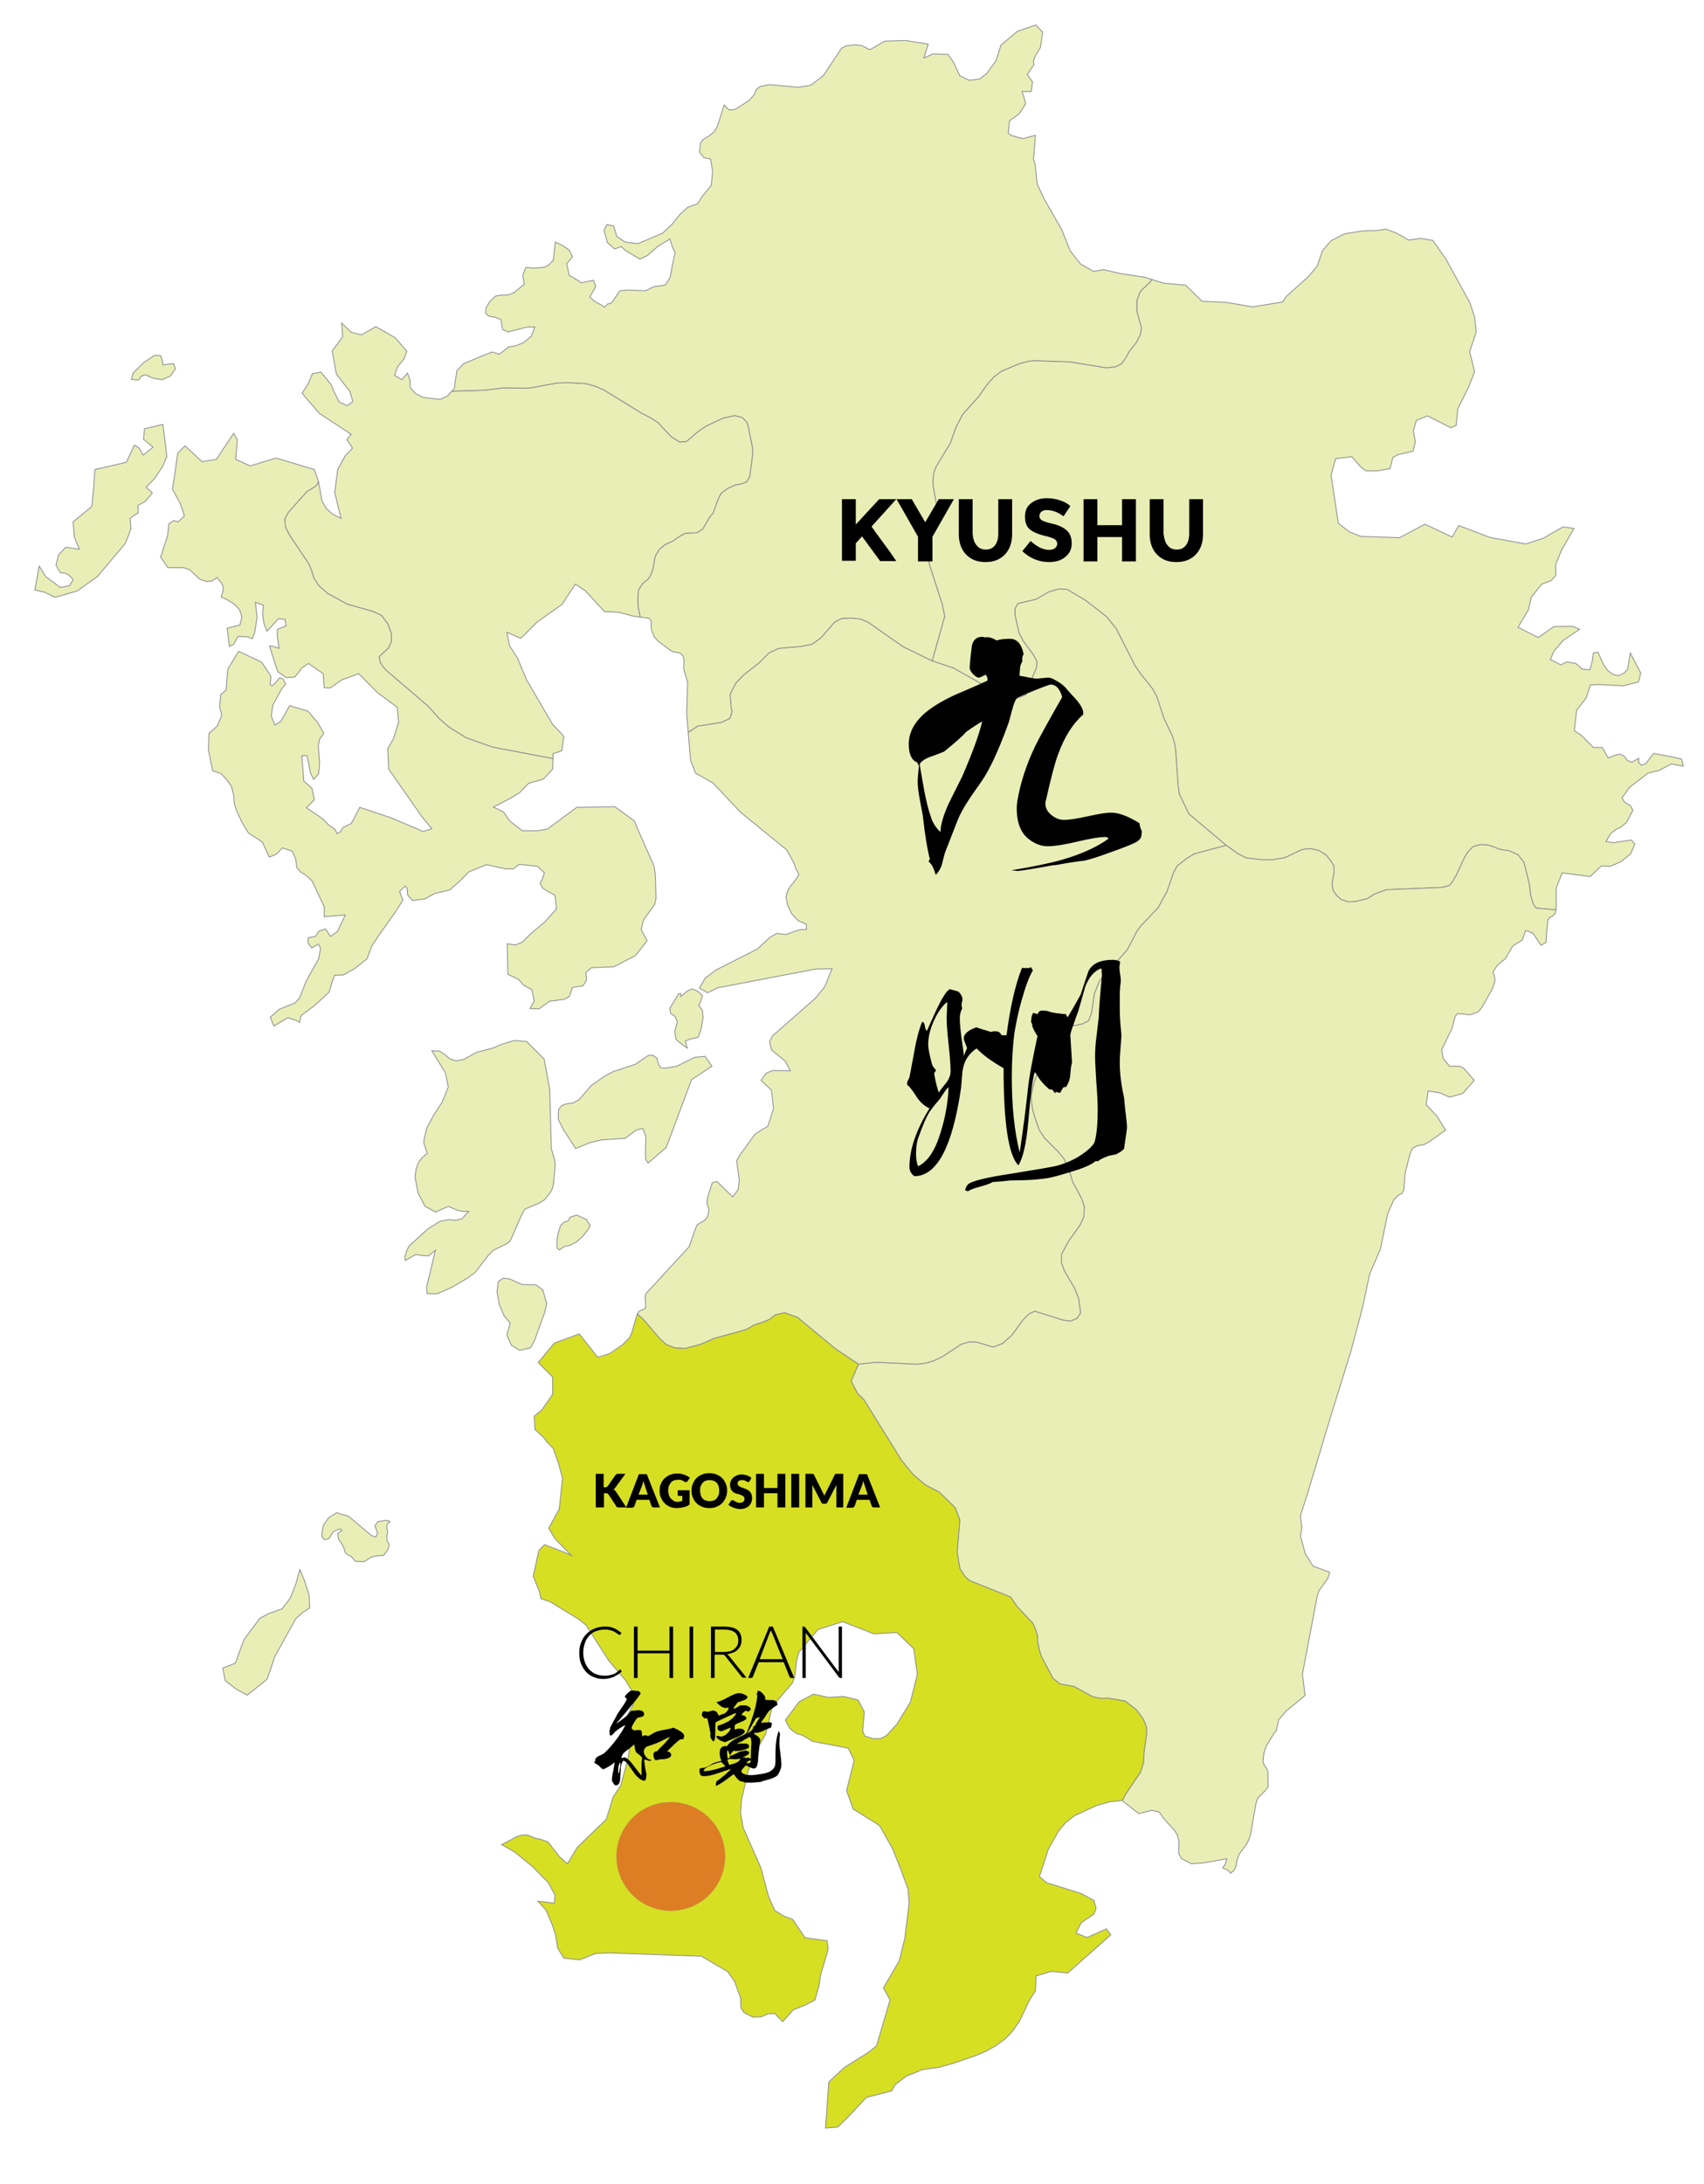 <?xml version="1.0" encoding="UTF-8"?> <svg xmlns="http://www.w3.org/2000/svg" xmlns:xlink="http://www.w3.org/1999/xlink" version="1.1" x="0px" y="0px" viewBox="0 0 517.7 663.3" style="enable-background:new 0 0 517.7 663.3;" xml:space="preserve"> <style type="text/css"> .st0{fill-rule:evenodd;clip-rule:evenodd;fill:#E8EEB6;} .st1{fill:none;stroke:#8A8C8E;stroke-width:0.25;stroke-miterlimit:10;} .st2{fill:#E8EEB6;} .st3{fill:#D7DF23;} .st4{opacity:0.5;fill:#E41E26;stroke:#8A8C8E;stroke-width:0.1;stroke-miterlimit:10;} </style> <g id="Layer_1"> <g> <image style="overflow:visible;opacity:0.75;" width="2214" height="2788" transform="matrix(0.24 0 0 0.24 -4.596 -7.538)"> </image> <g> <g> <g> <polygon class="st0" points="193.9,184.2 193.8,182 194,179.2 195.3,177.2 196.9,175.9 197.6,174.9 198.3,173.2 199.1,168.9 200.3,166.9 202.1,165.4 204.5,164.3 206.3,163 208.1,162 211.8,161.8 213.5,160.7 215.6,157.1 216.7,155.8 218,152.1 219.1,149.8 221.2,148.3 223.4,147.3 225.2,147 226.8,146.4 227.8,144.8 228.7,137.9 228.7,136.3 227.3,129.3 226.9,128.2 225.5,126.8 223.2,126.2 219.6,127 214.5,129.4 212.3,130.9 208.5,134.1 206.4,134.2 203.9,132.6 200,128.4 197.5,126.8 194.8,125.4 183.6,118.5 180.9,117.3 178,116.5 172.8,116.2 169.4,116.3 160.5,117.9 152.8,117.8 147.2,118.5 137.3,118.8 137.3,118.8 135.9,120.3 133.7,121.3 128.6,120.7 126.2,119.5 124.6,117.6 124.6,115.5 123.8,113.3 122.1,115.3 119.9,114 120.7,111.5 122.8,108.9 123.6,106.7 120.1,102.6 114.2,99.2 109.8,101.7 106.7,100.9 103.8,98.1 104.1,102.3 100.9,106.6 102.2,113.6 106.3,118.9 107.2,121.9 105.5,123.2 103.1,122.1 101.7,119.4 100.6,116.8 97.5,113 94.9,113.5 93.6,116.6 91.8,119.4 93.6,121.6 97.1,125.6 106.7,131.9 105.4,133.5 107.1,136.1 104.9,138.4 102.6,142.6 101.7,149.6 102.9,154.5 103.6,157.4 101.1,156.2 99.1,154.4 97.8,152 96.8,146.4 96.8,146.3 96.8,146.3 96,147.6 93.2,149.3 87.6,155.6 86.5,157.6 86.7,160 88,162.6 93.8,171.2 94.7,173.4 95.3,175.5 96.9,177.9 99.5,180.2 105.5,183.5 113.3,185.7 115.9,186.9 117.9,189.6 118.9,192.5 118.9,194.9 118,196.8 115.2,199.4 115.5,201.2 117,203.3 130.1,214.5 133.5,218.3 136.5,220.9 141.5,224 149.6,226.9 168,230.4 168,228.9 170.7,228 171.3,223.6 167.9,220 160,206.5 157.2,199.8 154.8,196.1 154,192 158.2,193.9 163.2,188.9 170.7,183.6 174.8,177.4 177.8,179.4 183.7,185.8 185.6,185.8 188.2,186 192.3,187.1 194.5,187.4 194.5,187.4 "></polygon> <polygon class="st1" points="193.9,184.2 193.8,182 194,179.2 195.3,177.2 196.9,175.9 197.6,174.9 198.3,173.2 199.1,168.9 200.3,166.9 202.1,165.4 204.5,164.3 206.3,163 208.1,162 211.8,161.8 213.5,160.7 215.6,157.1 216.7,155.8 218,152.1 219.1,149.8 221.2,148.3 223.4,147.3 225.2,147 226.8,146.4 227.8,144.8 228.7,137.9 228.7,136.3 227.3,129.3 226.9,128.2 225.5,126.8 223.2,126.2 219.6,127 214.5,129.4 212.3,130.9 208.5,134.1 206.4,134.2 203.9,132.6 200,128.4 197.5,126.8 194.8,125.4 183.6,118.5 180.9,117.3 178,116.5 172.8,116.2 169.4,116.3 160.5,117.9 152.8,117.8 147.2,118.5 137.3,118.8 137.3,118.8 135.9,120.3 133.7,121.3 128.6,120.7 126.2,119.5 124.6,117.6 124.6,115.5 123.8,113.3 122.1,115.3 119.9,114 120.7,111.5 122.8,108.9 123.6,106.7 120.1,102.6 114.2,99.2 109.8,101.7 106.7,100.9 103.8,98.1 104.1,102.3 100.9,106.6 102.2,113.6 106.3,118.9 107.2,121.9 105.5,123.2 103.1,122.1 101.7,119.4 100.6,116.8 97.5,113 94.9,113.5 93.6,116.6 91.8,119.4 93.6,121.6 97.1,125.6 106.7,131.9 105.4,133.5 107.1,136.1 104.9,138.4 102.6,142.6 101.7,149.6 102.9,154.5 103.6,157.4 101.1,156.2 99.1,154.4 97.8,152 96.8,146.4 96.8,146.3 96.8,146.3 96,147.6 93.2,149.3 87.6,155.6 86.5,157.6 86.7,160 88,162.6 93.8,171.2 94.7,173.4 95.3,175.5 96.9,177.9 99.5,180.2 105.5,183.5 113.3,185.7 115.9,186.9 117.9,189.6 118.9,192.5 118.9,194.9 118,196.8 115.2,199.4 115.5,201.2 117,203.3 130.1,214.5 133.5,218.3 136.5,220.9 141.5,224 149.6,226.9 168,230.4 168,228.9 170.7,228 171.3,223.6 167.9,220 160,206.5 157.2,199.8 154.8,196.1 154,192 158.2,193.9 163.2,188.9 170.7,183.6 174.8,177.4 177.8,179.4 183.7,185.8 185.6,185.8 188.2,186 192.3,187.1 194.5,187.4 194.5,187.4 "></polygon> </g> <g> <polygon class="st0" points="510.9,230.5 507.1,229.7 502.4,228.8 500,231.9 498.6,232.4 497.8,231.4 497.9,230.3 495.7,231.5 494.4,230.9 493.4,229.6 492.2,229 490.5,229.4 488.6,230.2 486.8,227 484.1,227 480.4,223.3 478.3,221.9 479,215.7 481.9,212 483.2,208 486,207.9 493.1,208.3 497.8,207.1 498.5,204.4 495.3,198.3 494.5,203.3 493.3,204.5 491.7,205.2 490,204.8 488.4,203.6 487.1,201.7 485.5,198.1 484.1,198.3 483.7,201 483.1,203.4 480.7,203.2 478.8,201.5 476.1,201 474.2,201.9 471,200.3 472.1,197.8 474.9,194.5 479.9,191.1 477.8,190.2 472.1,190.3 467.3,193.6 461.2,190.5 464.4,185.1 465.2,181.4 468.4,177.4 471.3,176.3 472.7,174.7 472.6,171.5 474.5,166.9 478.2,160.5 474.9,160 468.8,163.5 463.5,165.2 452.6,163.2 443.2,159.6 441.2,163.1 432.9,159.2 425.2,163.3 413.4,162.9 409.9,161.5 406.6,158.9 404.4,144.2 405.8,139.3 410.7,138.7 413.3,141.7 415,143 418.6,143 422.3,142.3 423.2,138.9 424.7,138.1 429.3,137 430,134.2 429.4,130.8 430.3,127.7 433.7,126.3 436.6,127.8 440.8,129.9 442.4,129.2 442.9,124.2 446.2,117.5 448,112.9 446.5,106.8 448.5,100.8 448,96.3 446.6,92 443.6,86.5 439.3,78.7 435.3,73 431.6,72.4 428,72.9 424.3,70.8 421.1,69.6 418.2,70 414.1,70.1 408.5,71 404.4,73.1 401.8,76.1 400.2,80.8 397.3,84.2 390.7,90.1 389.7,91.7 380.5,93.2 372.4,91.8 365.2,91.5 360.2,86.6 353.5,86 350,84.9 349,86.1 346.6,88.3 346.1,89.3 345.4,91.3 345.4,94.6 346.8,99.6 346.4,101.7 345.3,103.9 343.1,106.7 342,108.7 340.7,110.5 338.9,111.4 336.1,111.7 325.1,109.9 314.1,109.5 312.5,109.7 309.8,110.4 304.3,112.7 302,114.4 299.8,116.9 297.1,120.7 292.5,125.8 290.5,129.6 288.7,134.6 284.4,141.7 283.8,143.2 283.6,144.4 283.4,146.2 283.6,148.2 284.7,154.3 284.3,158 281.6,167.6 282.4,171.6 286.3,183.6 287,187.2 283.2,200.7 289.7,202.9 304.4,211.2 309.1,212 311.7,211 312.5,208.5 314.9,202.8 315.1,201 314,198.9 310.8,194.5 309.6,192.2 308.4,186.8 308.4,184.8 309.3,183.3 314.8,182 318.6,179.8 321.6,178.9 324.2,179 329.9,182.4 336.2,187.3 339.1,190.9 344.8,202.1 346.5,204.6 350.1,209.1 351.5,211.7 353.6,218.1 356.2,223.6 356.9,226 357.2,228.1 357.9,238.5 358.3,241.2 361.2,247.2 372.5,256.7 376,259.2 378.5,260.5 383.2,261.1 386.7,261.1 390.3,260.5 395.6,258 398.1,257.7 400.7,258.3 402.9,259.7 404.3,261.4 405.3,263.1 405.3,265.2 404.9,266.9 404.7,268.7 405,270.4 406.1,272 407.5,273.2 409.6,273.9 411.9,273.8 415.5,272.9 417.6,271.5 421.2,270.2 438.2,269.5 440.4,268.9 441.3,267.8 442.4,265.9 445,260.3 446.1,258.6 447.6,257.1 449.8,256.5 452.4,256.7 455.9,258 458.6,258.4 461.2,259.6 463,261.9 464.6,268.4 465,271.8 465.8,274.5 466.7,275.8 472.7,276.3 472.8,275.7 472.8,269.7 474.6,265.1 483.1,266.2 486.5,263 489.2,263.1 492.5,261.7 495.4,259.3 496.7,256.3 495.6,255.1 490.3,255.9 487.9,255.6 489.4,253.1 491,251.9 492.6,251.1 494.2,249.7 496.1,246.1 495.3,244.6 493.6,243.7 492.8,242.3 495.1,239.1 500.7,234.8 504,234 507.8,232 511.4,232.7 "></polygon> <polygon class="st1" points="510.9,230.5 507.1,229.7 502.4,228.8 500,231.9 498.6,232.4 497.8,231.4 497.9,230.3 495.7,231.5 494.4,230.9 493.4,229.6 492.2,229 490.5,229.4 488.6,230.2 486.8,227 484.1,227 480.4,223.3 478.3,221.9 479,215.7 481.9,212 483.2,208 486,207.9 493.1,208.3 497.8,207.1 498.5,204.4 495.3,198.3 494.5,203.3 493.3,204.5 491.7,205.2 490,204.8 488.4,203.6 487.1,201.7 485.5,198.1 484.1,198.3 483.7,201 483.1,203.4 480.7,203.2 478.8,201.5 476.1,201 474.2,201.9 471,200.3 472.1,197.8 474.9,194.5 479.9,191.1 477.8,190.2 472.1,190.3 467.3,193.6 461.2,190.5 464.4,185.1 465.2,181.4 468.4,177.4 471.3,176.3 472.7,174.7 472.6,171.5 474.5,166.9 478.2,160.5 474.9,160 468.8,163.5 463.5,165.2 452.6,163.2 443.2,159.6 441.2,163.1 432.9,159.2 425.2,163.3 413.4,162.9 409.9,161.5 406.6,158.9 404.4,144.2 405.8,139.3 410.7,138.7 413.3,141.7 415,143 418.6,143 422.3,142.3 423.2,138.9 424.7,138.1 429.3,137 430,134.2 429.4,130.8 430.3,127.7 433.7,126.3 436.6,127.8 440.8,129.9 442.4,129.2 442.9,124.2 446.2,117.5 448,112.9 446.5,106.8 448.5,100.8 448,96.3 446.6,92 443.6,86.5 439.3,78.7 435.3,73 431.6,72.4 428,72.9 424.3,70.8 421.1,69.6 418.2,70 414.1,70.1 408.5,71 404.4,73.1 401.8,76.1 400.2,80.8 397.3,84.2 390.7,90.1 389.7,91.7 380.5,93.2 372.4,91.8 365.2,91.5 360.2,86.6 353.5,86 350,84.9 349,86.1 346.6,88.3 346.1,89.3 345.4,91.3 345.4,94.6 346.8,99.6 346.4,101.7 345.3,103.9 343.1,106.7 342,108.7 340.7,110.5 338.9,111.4 336.1,111.7 325.1,109.9 314.1,109.5 312.5,109.7 309.8,110.4 304.3,112.7 302,114.4 299.8,116.9 297.1,120.7 292.5,125.8 290.5,129.6 288.7,134.6 284.4,141.7 283.8,143.2 283.6,144.4 283.4,146.2 283.6,148.2 284.7,154.3 284.3,158 281.6,167.6 282.4,171.6 286.3,183.6 287,187.2 283.2,200.7 289.7,202.9 304.4,211.2 309.1,212 311.7,211 312.5,208.5 314.9,202.8 315.1,201 314,198.9 310.8,194.5 309.6,192.2 308.4,186.8 308.4,184.8 309.3,183.3 314.8,182 318.6,179.8 321.6,178.9 324.2,179 329.9,182.4 336.2,187.3 339.1,190.9 344.8,202.1 346.5,204.6 350.1,209.1 351.5,211.7 353.6,218.1 356.2,223.6 356.9,226 357.2,228.1 357.9,238.5 358.3,241.2 361.2,247.2 372.5,256.7 376,259.2 378.5,260.5 383.2,261.1 386.7,261.1 390.3,260.5 395.6,258 398.1,257.7 400.7,258.3 402.9,259.7 404.3,261.4 405.3,263.1 405.3,265.2 404.9,266.9 404.7,268.7 405,270.4 406.1,272 407.5,273.2 409.6,273.9 411.9,273.8 415.5,272.9 417.6,271.5 421.2,270.2 438.2,269.5 440.4,268.9 441.3,267.8 442.4,265.9 445,260.3 446.1,258.6 447.6,257.1 449.8,256.5 452.4,256.7 455.9,258 458.6,258.4 461.2,259.6 463,261.9 464.6,268.4 465,271.8 465.8,274.5 466.7,275.8 472.7,276.3 472.8,275.7 472.8,269.7 474.6,265.1 483.1,266.2 486.5,263 489.2,263.1 492.5,261.7 495.4,259.3 496.7,256.3 495.6,255.1 490.3,255.9 487.9,255.6 489.4,253.1 491,251.9 492.6,251.1 494.2,249.7 496.1,246.1 495.3,244.6 493.6,243.7 492.8,242.3 495.1,239.1 500.7,234.8 504,234 507.8,232 511.4,232.7 "></polygon> </g> <g> <polygon class="st2" points="42.3,115.3 42.8,114.3 44.2,113.8 46.5,114.9 49.3,115.3 51.8,114.2 53.3,112 52.7,110.4 49.5,110.8 49.3,109.5 48.8,108 47,107.9 43.8,110 40.5,113.2 39.9,115.2 41.5,115.4 "></polygon> <polygon class="st1" points="42.3,115.3 42.8,114.3 44.2,113.8 46.5,114.9 49.3,115.3 51.8,114.2 53.3,112 52.7,110.4 49.5,110.8 49.3,109.5 48.8,108 47,107.9 43.8,110 40.5,113.2 39.9,115.2 41.5,115.4 "></polygon> </g> <g> <polygon class="st2" points="49.5,141.5 50.7,138.6 49.5,128.9 43.9,130.2 43.6,133.4 46.5,135.8 43.5,138.2 42.2,136 40.8,135.2 38.4,140.4 28.8,142.6 28.5,147.6 27.9,153.8 22.2,158.5 22.6,163.1 24.1,166.8 20,166.2 17.8,168.5 17,171.6 18.3,173.9 20.3,174.2 21.6,175.3 22.2,176.1 21.1,177.9 18.3,178.4 13.9,175.1 11.9,171.9 11,176.9 10.6,179.2 13.4,179.8 16.7,181.4 23.4,179.5 29.6,175.1 38.1,165 39.8,160.6 39.5,157.4 42,155.7 41.9,153.5 44.1,152.3 46.3,149.7 44.4,148 47,145.3 "></polygon> <polygon class="st1" points="49.5,141.5 50.7,138.6 49.5,128.9 43.9,130.2 43.6,133.4 46.5,135.8 43.5,138.2 42.2,136 40.8,135.2 38.4,140.4 28.8,142.6 28.5,147.6 27.9,153.8 22.2,158.5 22.6,163.1 24.1,166.8 20,166.2 17.8,168.5 17,171.6 18.3,173.9 20.3,174.2 21.6,175.3 22.2,176.1 21.1,177.9 18.3,178.4 13.9,175.1 11.9,171.9 11,176.9 10.6,179.2 13.4,179.8 16.7,181.4 23.4,179.5 29.6,175.1 38.1,165 39.8,160.6 39.5,157.4 42,155.7 41.9,153.5 44.1,152.3 46.3,149.7 44.4,148 47,145.3 "></polygon> </g> <g> <polygon class="st2" points="141.5,224 136.5,220.9 133.5,218.3 130.1,214.5 117,203.3 115.5,201.2 115.2,199.4 118,196.8 118.9,194.9 118.9,192.5 117.9,189.6 115.9,186.9 113.3,185.7 105.5,183.5 99.5,180.2 96.9,177.9 95.3,175.5 94.7,173.4 93.8,171.2 88,162.6 86.7,160 86.5,157.6 87.6,155.6 93.2,149.3 96,147.6 96.8,146.3 95.5,142.6 83.9,139.1 76,141.5 71.6,139.5 72.1,133.6 71,131.6 65.7,139.5 61.4,140.2 56.2,135.4 54,137.6 53.3,142.6 52.4,148.6 54.7,152.8 55.6,155.3 56,156.7 54.1,158.5 52.8,158.1 51.3,159.1 50.9,162.7 48.8,169.2 51,172.4 55.8,172.4 57.6,173 60.8,176 62.7,176.6 64.5,176.4 65.9,175.4 67.2,176.9 67.8,178.1 67.8,179.4 67.2,181.3 69.1,182.2 71.2,183.5 72.8,185.2 73.5,187.4 72.9,189.8 69,190.8 69.7,196.3 71,195.7 72.3,193.3 75.3,193.4 76.6,194 77.3,192.4 78.1,187.6 77.6,182.9 80,183.8 79.8,186.6 80.2,189.4 81.1,191.7 84.6,187.9 86.6,188.1 86.9,190.1 84.3,191.1 84.2,193 84.8,196.9 83,196.3 81.9,196.2 83.6,201.7 84.4,204 87,205.8 89.6,205.6 91.7,202.9 93.7,201.5 98.2,204.6 98.5,208.9 100.4,208.9 103.8,206.5 109,204.6 114.6,210.3 120.7,214.8 121.1,219.3 119.6,224.2 117.8,227.4 118.1,233.6 128.1,247.9 131.2,251.7 128.5,252.5 118.9,248.4 109.3,245.2 107.7,248.3 106.7,250.1 104.2,251.3 103.4,252.6 102.4,253.2 101.8,251.9 99.9,250.6 98.3,248.9 96.8,247.8 93.1,245.3 95.5,242.9 94.8,239.4 92.3,237.2 91.7,229.5 93.3,229.5 94.3,234.7 95.3,236.7 96.8,235 97.1,231.7 96.7,226.5 97.1,224.5 98.4,222.7 96.4,219.3 93.6,216 88,214.3 85.3,219.1 83.5,220.2 82.4,217.4 82.9,214.1 85.6,209.2 86.8,207.8 86,206.2 85,205.8 84,207 82.8,208.2 82.2,208.1 82.1,207.6 82.3,205.7 82.2,205.2 79.5,201.1 72.5,197.8 69.2,203.2 68.7,209.6 67.1,210.9 66.7,214.5 67.4,217.3 66,220.5 63.5,222.7 63.3,227.6 64.6,234.1 67.1,234.9 68.8,236.7 70.3,238.8 71,241.5 71.2,244.1 71.9,246.3 73.5,249.7 75.5,253 79.7,255.7 81.8,260.3 84,259.4 85.8,257.5 88.8,258.5 89.8,260.8 90.2,263.5 91.3,264.8 92.9,265.8 94.8,267.5 98.5,275.4 98.5,278.4 104.9,277.9 102.5,282.9 100.4,284.4 98.9,282.1 96.9,282.8 95.8,284.4 93.6,284.8 93.6,286.5 94.7,287.9 96.7,286.7 97.4,288 96.8,291.2 95,294.4 93.1,297.8 91,303.1 89.6,304.6 87.1,305.6 84.9,306.5 82.1,308.9 83.2,311.6 84.9,310.6 87.4,309.1 89.8,309.8 91,310.5 91.5,308.4 95.7,305.3 100,301.3 101,297.9 101.7,296.2 104.3,296.1 107.7,294.2 111.5,291.2 113,287.2 115.5,283.5 120.1,277 122.4,273.4 121.4,270.7 123.1,269.1 123.7,269.8 123.8,271.7 125.3,273.5 129,273 132.2,271.3 136.6,270.3 139.8,267.5 142.4,264.8 147.8,262.6 153.7,263.9 155.9,263.9 157.7,262.5 163.3,263.1 165.4,265.1 164.7,267.1 164.1,268.2 164.8,269.7 166.4,270.7 168.6,271.9 169.1,276 167.4,277.9 165.4,280.1 163.1,282 161.2,283.6 158.7,286.1 156.6,287 154.1,286.6 154.2,291.5 154.3,295.9 157.5,297.4 159.1,299.2 161.6,300.6 162.3,304 161,306.3 163.8,306.4 166.9,304.1 171.4,303.5 173,302.6 173.9,299.9 177.1,299.4 178.2,297.7 178,295.3 179.7,293.9 186.5,293.6 193.1,290.2 196.6,285.7 194.8,282.3 195.5,279.4 198.9,274.7 199.3,272.8 199.1,265.8 198.7,263 194.8,254.2 192.7,249.3 186.8,245 175.2,245.2 166.3,251.8 163.2,252.3 158.7,252.3 154.9,249.4 153,246.6 149.9,245.1 151.7,244.2 155.3,242.3 157.9,240.7 160.6,237.9 165.1,236.6 167.9,233.6 168,230.4 149.6,226.9 "></polygon> <polygon class="st1" points="141.5,224 136.5,220.9 133.5,218.3 130.1,214.5 117,203.3 115.5,201.2 115.2,199.4 118,196.8 118.9,194.9 118.9,192.5 117.9,189.6 115.9,186.9 113.3,185.7 105.5,183.5 99.5,180.2 96.9,177.9 95.3,175.5 94.7,173.4 93.8,171.2 88,162.6 86.7,160 86.5,157.6 87.6,155.6 93.2,149.3 96,147.6 96.8,146.3 95.5,142.6 83.9,139.1 76,141.5 71.6,139.5 72.1,133.6 71,131.6 65.7,139.5 61.4,140.2 56.2,135.4 54,137.6 53.3,142.6 52.4,148.6 54.7,152.8 55.6,155.3 56,156.7 54.1,158.5 52.8,158.1 51.3,159.1 50.9,162.7 48.8,169.2 51,172.4 55.8,172.4 57.6,173 60.8,176 62.7,176.6 64.5,176.4 65.9,175.4 67.2,176.9 67.8,178.1 67.8,179.4 67.2,181.3 69.1,182.2 71.2,183.5 72.8,185.2 73.5,187.4 72.9,189.8 69,190.8 69.7,196.3 71,195.7 72.3,193.3 75.3,193.4 76.6,194 77.3,192.4 78.1,187.6 77.6,182.9 80,183.8 79.8,186.6 80.2,189.4 81.1,191.7 84.6,187.9 86.6,188.1 86.9,190.1 84.3,191.1 84.2,193 84.8,196.9 83,196.3 81.9,196.2 83.6,201.7 84.4,204 87,205.8 89.6,205.6 91.7,202.9 93.7,201.5 98.2,204.6 98.5,208.9 100.4,208.9 103.8,206.5 109,204.6 114.6,210.3 120.7,214.8 121.1,219.3 119.6,224.2 117.8,227.4 118.1,233.6 128.1,247.9 131.2,251.7 128.5,252.5 118.9,248.4 109.3,245.2 107.7,248.3 106.7,250.1 104.2,251.3 103.4,252.6 102.4,253.2 101.8,251.9 99.9,250.6 98.3,248.9 96.8,247.8 93.1,245.3 95.5,242.9 94.8,239.4 92.3,237.2 91.7,229.5 93.3,229.5 94.3,234.7 95.3,236.7 96.8,235 97.1,231.7 96.7,226.5 97.1,224.5 98.4,222.7 96.4,219.3 93.6,216 88,214.3 85.3,219.1 83.5,220.2 82.4,217.4 82.9,214.1 85.6,209.2 86.8,207.8 86,206.2 85,205.8 84,207 82.8,208.2 82.2,208.1 82.1,207.6 82.3,205.7 82.2,205.2 79.5,201.1 72.5,197.8 69.2,203.2 68.7,209.6 67.1,210.9 66.7,214.5 67.4,217.3 66,220.5 63.5,222.7 63.3,227.6 64.6,234.1 67.1,234.9 68.8,236.7 70.3,238.8 71,241.5 71.2,244.1 71.9,246.3 73.5,249.7 75.5,253 79.7,255.7 81.8,260.3 84,259.4 85.8,257.5 88.8,258.5 89.8,260.8 90.2,263.5 91.3,264.8 92.9,265.8 94.8,267.5 98.5,275.4 98.5,278.4 104.9,277.9 102.5,282.9 100.4,284.4 98.9,282.1 96.9,282.8 95.8,284.4 93.6,284.8 93.6,286.5 94.7,287.9 96.7,286.7 97.4,288 96.8,291.2 95,294.4 93.1,297.8 91,303.1 89.6,304.6 87.1,305.6 84.9,306.5 82.1,308.9 83.2,311.6 84.9,310.6 87.4,309.1 89.8,309.8 91,310.5 91.5,308.4 95.7,305.3 100,301.3 101,297.9 101.7,296.2 104.3,296.1 107.7,294.2 111.5,291.2 113,287.2 115.5,283.5 120.1,277 122.4,273.4 121.4,270.7 123.1,269.1 123.7,269.8 123.8,271.7 125.3,273.5 129,273 132.2,271.3 136.6,270.3 139.8,267.5 142.4,264.8 147.8,262.6 153.7,263.9 155.9,263.9 157.7,262.5 163.3,263.1 165.4,265.1 164.7,267.1 164.1,268.2 164.8,269.7 166.4,270.7 168.6,271.9 169.1,276 167.4,277.9 165.4,280.1 163.1,282 161.2,283.6 158.7,286.1 156.6,287 154.1,286.6 154.2,291.5 154.3,295.9 157.5,297.4 159.1,299.2 161.6,300.6 162.3,304 161,306.3 163.8,306.4 166.9,304.1 171.4,303.5 173,302.6 173.9,299.9 177.1,299.4 178.2,297.7 178,295.3 179.7,293.9 186.5,293.6 193.1,290.2 196.6,285.7 194.8,282.3 195.5,279.4 198.9,274.7 199.3,272.8 199.1,265.8 198.7,263 194.8,254.2 192.7,249.3 186.8,245 175.2,245.2 166.3,251.8 163.2,252.3 158.7,252.3 154.9,249.4 153,246.6 149.9,245.1 151.7,244.2 155.3,242.3 157.9,240.7 160.6,237.9 165.1,236.6 167.9,233.6 168,230.4 149.6,226.9 "></polygon> </g> <g> <polygon class="st0" points="465.8,274.5 465,271.8 464.6,268.4 463,261.9 461.2,259.6 458.6,258.4 455.9,258 452.4,256.7 449.8,256.5 447.6,257.1 446.1,258.6 445,260.3 442.4,265.9 441.3,267.8 440.4,268.9 438.2,269.5 421.2,270.2 417.6,271.5 415.5,272.9 411.9,273.8 409.6,273.9 407.5,273.2 406.1,272 405,270.4 404.7,268.7 404.9,266.9 405.3,265.2 405.3,263.1 404.3,261.4 402.9,259.7 400.7,258.3 398.1,257.7 395.6,258 390.3,260.5 386.7,261.1 383.2,261.1 378.5,260.5 376,259.2 372.5,256.7 362.8,259.3 360.5,260.7 357.6,263 356.5,265.1 354.5,270.8 351.8,275.7 346.5,281.3 345.4,282.8 342.5,288.4 340.1,291.1 336.3,294.8 334,298 332.5,301.7 331.6,307.7 330.7,310 329,310.9 326.7,311.4 324.2,311.5 321.9,312.4 319.8,314.9 317.5,319 314.1,329 313.3,332.7 313.4,334.9 313.7,336.9 314.4,339.4 315.7,343.1 317.3,345.6 321.3,349.6 323.3,352 324.9,355.7 325.9,359 328.6,364 329.4,366.4 329.3,369.5 328.1,372.1 324.6,377 322.5,380.9 322.5,383.6 323.4,386 326.5,391.3 327.7,394.4 328.3,398.7 327.2,400.4 325.2,401.2 323,400.9 314.4,398.2 312.8,398.9 310.9,400.7 307.4,405.5 304.6,408 301.8,409.1 296.8,407.6 294.5,407.5 292.1,408.2 286.3,412 283.6,413.3 281.1,414 278.8,414.3 266.2,413.7 260.8,414.3 258.6,419.4 260.5,423.2 262.4,425 273.9,443.5 277.3,447.7 281.2,451 285.4,453.2 290.2,457.9 291.6,461.6 290.8,471.4 291.6,476.3 293.1,478.7 294.5,480 307,485 309,487.9 313.8,493 314.7,495.1 315.2,496.7 315.3,498.8 315.7,500.9 316.4,503.1 319.9,509.7 322,511.4 326.3,512.2 331.8,515.2 332.9,515.5 334.5,515.8 336.4,515.7 341.8,516.6 345.3,519.3 347.4,522.2 348.4,524.8 348.3,527 347.6,532 347.4,535.4 346.5,538.2 341.7,545.3 341.3,546.3 340.9,546.8 342.9,548.4 346,550.8 349.9,549.8 351.3,550.1 352.2,550.3 353.4,552.1 356.9,556 357.7,557.3 358.2,559.4 358.1,562.9 359,564.5 361.9,566 365.4,565.8 372.7,564.5 372.5,565.4 372.3,566 371.5,567.3 372.7,567.8 373.2,568.1 373.9,568.9 375.1,567.8 375.6,566.5 375.8,565 376.5,563.1 378.9,559.8 379.8,557.8 381.6,547.7 382.1,546.1 384.4,543.8 385.3,542.6 385.2,538.1 384.9,537.1 384.2,536.3 383.7,535 384,532.4 384.7,530.3 387.2,526.2 387.7,525.8 388.5,522.3 390.7,519.7 396.5,514.9 395.7,508.4 400.2,484.7 400.8,483 403.4,479.4 404,477.5 398.9,475.6 396.6,471.9 395.1,466.5 395.5,464.1 395.1,460.2 397.1,454.1 404,431.1 410.3,410.8 413.9,397.4 416.1,387 419.4,379.3 421.6,368.6 423.5,364.3 425,362.9 426,362.4 426.5,361.4 426.9,356.4 428.3,350.7 429.1,348.8 430.5,348 432.7,347.6 434.6,346.5 439.2,343.2 436.5,338.9 433.3,335.5 433.9,331.3 437.4,331.9 440.4,333.2 444.4,332.1 447.9,328.1 444.7,324.4 443.5,323.8 440.4,323.8 438.5,321.5 438,318.8 441.1,312.4 442.1,308.7 442.8,307.8 446.6,308.2 449.1,307.3 450.2,306 453.4,300.3 454.2,297.9 454,296.2 453.7,295.6 453.6,295.2 454.2,294.2 455,293.1 457.4,291.1 459.6,287.3 462.5,285.5 463.5,282.6 465.7,283.4 468.2,287.1 469.7,286.2 469.9,283 470.3,279.3 470.8,278.7 471.7,278.2 472.5,277.4 472.7,276.3 472.7,276.3 466.7,275.8 "></polygon> <polygon class="st1" points="465.8,274.5 465,271.8 464.6,268.4 463,261.9 461.2,259.6 458.6,258.4 455.9,258 452.4,256.7 449.8,256.5 447.6,257.1 446.1,258.6 445,260.3 442.4,265.9 441.3,267.8 440.4,268.9 438.2,269.5 421.2,270.2 417.6,271.5 415.5,272.9 411.9,273.8 409.6,273.9 407.5,273.2 406.1,272 405,270.4 404.7,268.7 404.9,266.9 405.3,265.2 405.3,263.1 404.3,261.4 402.9,259.7 400.7,258.3 398.1,257.7 395.6,258 390.3,260.5 386.7,261.1 383.2,261.1 378.5,260.5 376,259.2 372.5,256.7 362.8,259.3 360.5,260.7 357.6,263 356.5,265.1 354.5,270.8 351.8,275.7 346.5,281.3 345.4,282.8 342.5,288.4 340.1,291.1 336.3,294.8 334,298 332.5,301.7 331.6,307.7 330.7,310 329,310.9 326.7,311.4 324.2,311.5 321.9,312.4 319.8,314.9 317.5,319 314.1,329 313.3,332.7 313.4,334.9 313.7,336.9 314.4,339.4 315.7,343.1 317.3,345.6 321.3,349.6 323.3,352 324.9,355.7 325.9,359 328.6,364 329.4,366.4 329.3,369.5 328.1,372.1 324.6,377 322.5,380.9 322.5,383.6 323.4,386 326.5,391.3 327.7,394.4 328.3,398.7 327.2,400.4 325.2,401.2 323,400.9 314.4,398.2 312.8,398.9 310.9,400.7 307.4,405.5 304.6,408 301.8,409.1 296.8,407.6 294.5,407.5 292.1,408.2 286.3,412 283.6,413.3 281.1,414 278.8,414.3 266.2,413.7 260.8,414.3 258.6,419.4 260.5,423.2 262.4,425 273.9,443.5 277.3,447.7 281.2,451 285.4,453.2 290.2,457.9 291.6,461.6 290.8,471.4 291.6,476.3 293.1,478.7 294.5,480 307,485 309,487.9 313.8,493 314.7,495.1 315.2,496.7 315.3,498.8 315.7,500.9 316.4,503.1 319.9,509.7 322,511.4 326.3,512.2 331.8,515.2 332.9,515.5 334.5,515.8 336.4,515.7 341.8,516.6 345.3,519.3 347.4,522.2 348.4,524.8 348.3,527 347.6,532 347.4,535.4 346.5,538.2 341.7,545.3 341.3,546.3 340.9,546.8 342.9,548.4 346,550.8 349.9,549.8 351.3,550.1 352.2,550.3 353.4,552.1 356.9,556 357.7,557.3 358.2,559.4 358.1,562.9 359,564.5 361.9,566 365.4,565.8 372.7,564.5 372.5,565.4 372.3,566 371.5,567.3 372.7,567.8 373.2,568.1 373.9,568.9 375.1,567.8 375.6,566.5 375.8,565 376.5,563.1 378.9,559.8 379.8,557.8 381.6,547.7 382.1,546.1 384.4,543.8 385.3,542.6 385.2,538.1 384.9,537.1 384.2,536.3 383.7,535 384,532.4 384.7,530.3 387.2,526.2 387.7,525.8 388.5,522.3 390.7,519.7 396.5,514.9 395.7,508.4 400.2,484.7 400.8,483 403.4,479.4 404,477.5 398.9,475.6 396.6,471.9 395.1,466.5 395.5,464.1 395.1,460.2 397.1,454.1 404,431.1 410.3,410.8 413.9,397.4 416.1,387 419.4,379.3 421.6,368.6 423.5,364.3 425,362.9 426,362.4 426.5,361.4 426.9,356.4 428.3,350.7 429.1,348.8 430.5,348 432.7,347.6 434.6,346.5 439.2,343.2 436.5,338.9 433.3,335.5 433.9,331.3 437.4,331.9 440.4,333.2 444.4,332.1 447.9,328.1 444.7,324.4 443.5,323.8 440.4,323.8 438.5,321.5 438,318.8 441.1,312.4 442.1,308.7 442.8,307.8 446.6,308.2 449.1,307.3 450.2,306 453.4,300.3 454.2,297.9 454,296.2 453.7,295.6 453.6,295.2 454.2,294.2 455,293.1 457.4,291.1 459.6,287.3 462.5,285.5 463.5,282.6 465.7,283.4 468.2,287.1 469.7,286.2 469.9,283 470.3,279.3 470.8,278.7 471.7,278.2 472.5,277.4 472.7,276.3 472.7,276.3 466.7,275.8 "></polygon> </g> <g> <polygon class="st2" points="200.7,324.3 200,323 199.6,321.4 198.4,320.5 197,320.5 193.1,323.2 186.4,325.4 183.7,326.8 179.6,329.7 176,333.9 174.3,334.9 171.8,335.3 170.6,335.8 169.7,337 169.6,340 171.2,343.1 174.9,348.8 179,347.1 182.6,346.2 189.9,345.7 193.3,343.2 195.3,342.7 196.2,345.1 196.1,349.8 196.2,352.2 196.9,353.2 202.4,348.5 210.1,327.9 216.3,323.8 214.2,320.8 211.1,321.1 205.6,323.8 202.2,324.4 "></polygon> <polygon class="st1" points="200.7,324.3 200,323 199.6,321.4 198.4,320.5 197,320.5 193.1,323.2 186.4,325.4 183.7,326.8 179.6,329.7 176,333.9 174.3,334.9 171.8,335.3 170.6,335.8 169.7,337 169.6,340 171.2,343.1 174.9,348.8 179,347.1 182.6,346.2 189.9,345.7 193.3,343.2 195.3,342.7 196.2,345.1 196.1,349.8 196.2,352.2 196.9,353.2 202.4,348.5 210.1,327.9 216.3,323.8 214.2,320.8 211.1,321.1 205.6,323.8 202.2,324.4 "></polygon> </g> <g> <polygon class="st2" points="193.8,399.2 195.7,401 200.6,406.7 202.5,408.4 205.2,409.4 208.2,409.5 212.8,408.3 216.9,406.5 226.7,403.8 229.1,402.4 231.6,401.6 233.6,400.8 235.6,399.3 238.4,398.7 242.3,400.1 253.9,409.7 260.8,414.3 266.2,413.7 278.8,414.3 281.1,414 283.6,413.3 286.3,412 292.1,408.2 294.5,407.5 296.8,407.6 301.8,409.1 304.6,408 307.4,405.5 310.9,400.7 312.8,398.9 314.4,398.2 323,400.9 325.2,401.2 327.2,400.4 328.3,398.7 327.7,394.4 326.5,391.3 323.4,386 322.5,383.6 322.5,380.9 324.6,377 328.1,372.1 329.3,369.5 329.4,366.4 328.6,364 325.9,359 324.9,355.7 323.3,352 321.3,349.6 317.3,345.6 315.7,343.1 314.4,339.4 313.7,336.9 313.4,334.9 313.3,332.7 314.1,329 317.5,319 319.8,314.9 321.9,312.4 324.2,311.5 326.7,311.4 329,310.9 330.7,310 331.6,307.7 332.5,301.7 334,298 336.3,294.8 340.1,291.1 342.5,288.4 345.4,282.8 346.5,281.3 351.8,275.7 354.5,270.8 356.5,265.1 357.6,263 360.5,260.7 362.8,259.3 372.5,256.7 361.2,247.2 358.3,241.2 357.9,238.5 357.2,228.1 356.9,226 356.2,223.6 353.6,218.1 351.5,211.7 350.1,209.1 346.5,204.6 344.8,202.1 339.1,190.9 336.2,187.3 329.9,182.4 324.2,179 321.6,178.9 318.6,179.8 314.8,182 309.3,183.3 308.4,184.8 308.4,186.8 309.6,192.2 310.8,194.5 314,198.9 315.1,201 314.9,202.8 312.5,208.5 311.7,211 309.1,212 304.4,211.2 289.7,202.9 283.2,200.7 274.4,196.4 263.8,189 261.5,188 258.7,187.7 255.8,187.8 253.6,188.9 249.4,193.7 246.8,195.6 243.5,196.3 236.6,196.9 233.6,198.3 230.5,201.4 226,204.9 223.5,207.5 221.8,210.9 222.1,214.7 222.4,216.1 221.9,217.7 221.7,218.2 219.1,219.4 212,220.5 209.1,222.4 209.1,222.4 209.8,230.9 211.3,234.8 216.6,237.8 225,246.7 239,258.1 241.3,262.3 241.7,263.7 242.3,264.7 242.7,265.6 242,266.8 239.9,269.5 239.1,271.1 238.8,272.6 239.3,274.9 240.5,277.5 242.5,279.6 245,280.7 245,282.3 243.3,282.3 241.8,282.7 238.8,283.8 236,283.5 234,284.6 230.1,288.2 217.5,294.6 214.2,297.1 212.5,300.1 215,301.5 218,300 247.8,294.3 252.8,294.2 250.6,299.6 247.8,303.1 234.8,314.5 233.8,316.3 234.4,318.9 238.6,322.3 240.1,325.2 234.8,325.1 232.8,325.9 231.2,328.1 234.4,331.1 235,336.7 233.3,342 229.4,344.4 224.7,350.9 223.8,352.5 224.6,358.5 224.3,361.2 222.6,363.5 217.8,358.8 216.4,359.2 215,363.5 214.8,365.5 215.4,367.4 215,369.4 214.2,370.5 211.8,372 211.3,373.1 209.4,378.6 196.2,392.9 196,393.6 196.2,396.7 195.9,397.5 194.3,398.1 193.7,398.9 193.6,399.1 193.7,399.1 "></polygon> <polygon class="st1" points="193.8,399.2 195.7,401 200.6,406.7 202.5,408.4 205.2,409.4 208.2,409.5 212.8,408.3 216.9,406.5 226.7,403.8 229.1,402.4 231.6,401.6 233.6,400.8 235.6,399.3 238.4,398.7 242.3,400.1 253.9,409.7 260.8,414.3 266.2,413.7 278.8,414.3 281.1,414 283.6,413.3 286.3,412 292.1,408.2 294.5,407.5 296.8,407.6 301.8,409.1 304.6,408 307.4,405.5 310.9,400.7 312.8,398.9 314.4,398.2 323,400.9 325.2,401.2 327.2,400.4 328.3,398.7 327.7,394.4 326.5,391.3 323.4,386 322.5,383.6 322.5,380.9 324.6,377 328.1,372.1 329.3,369.5 329.4,366.4 328.6,364 325.9,359 324.9,355.7 323.3,352 321.3,349.6 317.3,345.6 315.7,343.1 314.4,339.4 313.7,336.9 313.4,334.9 313.3,332.7 314.1,329 317.5,319 319.8,314.9 321.9,312.4 324.2,311.5 326.7,311.4 329,310.9 330.7,310 331.6,307.7 332.5,301.7 334,298 336.3,294.8 340.1,291.1 342.5,288.4 345.4,282.8 346.5,281.3 351.8,275.7 354.5,270.8 356.5,265.1 357.6,263 360.5,260.7 362.8,259.3 372.5,256.7 361.2,247.2 358.3,241.2 357.9,238.5 357.2,228.1 356.9,226 356.2,223.6 353.6,218.1 351.5,211.7 350.1,209.1 346.5,204.6 344.8,202.1 339.1,190.9 336.2,187.3 329.9,182.4 324.2,179 321.6,178.9 318.6,179.8 314.8,182 309.3,183.3 308.4,184.8 308.4,186.8 309.6,192.2 310.8,194.5 314,198.9 315.1,201 314.9,202.8 312.5,208.5 311.7,211 309.1,212 304.4,211.2 289.7,202.9 283.2,200.7 274.4,196.4 263.8,189 261.5,188 258.7,187.7 255.8,187.8 253.6,188.9 249.4,193.7 246.8,195.6 243.5,196.3 236.6,196.9 233.6,198.3 230.5,201.4 226,204.9 223.5,207.5 221.8,210.9 222.1,214.7 222.4,216.1 221.9,217.7 221.7,218.2 219.1,219.4 212,220.5 209.1,222.4 209.1,222.4 209.8,230.9 211.3,234.8 216.6,237.8 225,246.7 239,258.1 241.3,262.3 241.7,263.7 242.3,264.7 242.7,265.6 242,266.8 239.9,269.5 239.1,271.1 238.8,272.6 239.3,274.9 240.5,277.5 242.5,279.6 245,280.7 245,282.3 243.3,282.3 241.8,282.7 238.8,283.8 236,283.5 234,284.6 230.1,288.2 217.5,294.6 214.2,297.1 212.5,300.1 215,301.5 218,300 247.8,294.3 252.8,294.2 250.6,299.6 247.8,303.1 234.8,314.5 233.8,316.3 234.4,318.9 238.6,322.3 240.1,325.2 234.8,325.1 232.8,325.9 231.2,328.1 234.4,331.1 235,336.7 233.3,342 229.4,344.4 224.7,350.9 223.8,352.5 224.6,358.5 224.3,361.2 222.6,363.5 217.8,358.8 216.4,359.2 215,363.5 214.8,365.5 215.4,367.4 215,369.4 214.2,370.5 211.8,372 211.3,373.1 209.4,378.6 196.2,392.9 196,393.6 196.2,396.7 195.9,397.5 194.3,398.1 193.7,398.9 193.6,399.1 193.7,399.1 "></polygon> </g> <g> <polygon class="st2" points="155,401.8 154,405.4 155.3,408.5 157.9,410.1 161.2,409.3 162.4,407.1 165.5,398.5 166.1,395.9 164.9,391.7 162.8,390.2 158.6,390.1 154.8,388.4 152.8,388.2 151.4,389.2 151,392.3 151.7,396.2 153.2,399.7 "></polygon> <polygon class="st1" points="155,401.8 154,405.4 155.3,408.5 157.9,410.1 161.2,409.3 162.4,407.1 165.5,398.5 166.1,395.9 164.9,391.7 162.8,390.2 158.6,390.1 154.8,388.4 152.8,388.2 151.4,389.2 151,392.3 151.7,396.2 153.2,399.7 "></polygon> </g> <g> <polygon class="st2" points="155,376.9 158.6,368.7 159.5,367.2 163.8,365.4 165.5,364.3 167.1,362.3 167.8,361 168.2,359.3 168.7,353.6 168.4,351.9 168,350.5 167.5,348.8 167,330.6 165.3,321.6 160,316.3 156.2,316 152.6,317.1 149.4,318.4 144.7,319.6 141,321.7 138.6,322.2 136.7,321.6 135.2,320.3 133.5,319.2 131.2,319.1 135.3,325.8 136.2,330.1 134.3,334.8 131.9,338.4 129.6,342.7 128.7,346.9 129.8,350.3 128.3,351.5 127.1,353.1 126.4,355.1 126.1,357.5 127,362.3 129.1,366.3 132.3,368.1 136.2,366.4 139.1,367.6 140.6,367.9 142.4,367.9 140.4,370.1 138.4,370.6 136.2,370.4 133.7,370.9 130,373.2 124.3,378.4 123.6,379.7 123,381.8 123.1,382.8 126.3,381 128.2,381.3 130.2,381.4 132.3,379.7 129.6,390.9 129.8,392.9 132.9,392.9 137.4,390.9 141.8,388.3 144.4,386.4 148.4,381.2 149.9,379.7 154,377.7 "></polygon> <polygon class="st1" points="155,376.9 158.6,368.7 159.5,367.2 163.8,365.4 165.5,364.3 167.1,362.3 167.8,361 168.2,359.3 168.7,353.6 168.4,351.9 168,350.5 167.5,348.8 167,330.6 165.3,321.6 160,316.3 156.2,316 152.6,317.1 149.4,318.4 144.7,319.6 141,321.7 138.6,322.2 136.7,321.6 135.2,320.3 133.5,319.2 131.2,319.1 135.3,325.8 136.2,330.1 134.3,334.8 131.9,338.4 129.6,342.7 128.7,346.9 129.8,350.3 128.3,351.5 127.1,353.1 126.4,355.1 126.1,357.5 127,362.3 129.1,366.3 132.3,368.1 136.2,366.4 139.1,367.6 140.6,367.9 142.4,367.9 140.4,370.1 138.4,370.6 136.2,370.4 133.7,370.9 130,373.2 124.3,378.4 123.6,379.7 123,381.8 123.1,382.8 126.3,381 128.2,381.3 130.2,381.4 132.3,379.7 129.6,390.9 129.8,392.9 132.9,392.9 137.4,390.9 141.8,388.3 144.4,386.4 148.4,381.2 149.9,379.7 154,377.7 "></polygon> </g> <g> <polygon class="st2" points="213.4,302.4 212.2,301.2 210.4,300.3 208.9,300.9 207.4,302.2 206.8,302.6 206.8,301.7 206.2,301.8 203.5,306.2 203.7,307.7 205.1,308.7 205.8,310.4 205,313.2 205.4,315.7 207.6,317.5 208.8,318.3 208.2,316.2 209.6,315.6 212.1,315 213,312.6 213.6,309 213.4,306.8 212.3,305.4 212.9,304 "></polygon> <polygon class="st1" points="213.4,302.4 212.2,301.2 210.4,300.3 208.9,300.9 207.4,302.2 206.8,302.6 206.8,301.7 206.2,301.8 203.5,306.2 203.7,307.7 205.1,308.7 205.8,310.4 205,313.2 205.4,315.7 207.6,317.5 208.8,318.3 208.2,316.2 209.6,315.6 212.1,315 213,312.6 213.6,309 213.4,306.8 212.3,305.4 212.9,304 "></polygon> </g> <g> <polygon class="st2" points="169.2,376.7 169.2,379 170,379.6 171.4,378.6 173.2,378.2 175,377.3 177,375.5 178.7,373.4 179.3,372.2 178.2,370.4 175.2,369 173.1,369.7 172.9,370.4 172.4,370.9 171.4,371.1 170.3,372.2 169.6,374.4 "></polygon> <polygon class="st1" points="169.2,376.7 169.2,379 170,379.6 171.4,378.6 173.2,378.2 175,377.3 177,375.5 178.7,373.4 179.3,372.2 178.2,370.4 175.2,369 173.1,369.7 172.9,370.4 172.4,370.9 171.4,371.1 170.3,372.2 169.6,374.4 "></polygon> </g> <g> <polygon class="st2" points="92.5,480 91.1,476.7 89.9,481 88.2,485.3 85.7,488.6 81.7,490 78.9,491.5 74.1,498 71.5,505.1 67.7,506.6 68.4,510.4 71.8,513 75.1,514.8 79.4,511.4 81.2,509.9 83.5,503.1 89.8,491.7 91.6,490 94.1,488.3 93.9,484.4 "></polygon> <polygon class="st1" points="92.5,480 91.1,476.7 89.9,481 88.2,485.3 85.7,488.6 81.7,490 78.9,491.5 74.1,498 71.5,505.1 67.7,506.6 68.4,510.4 71.8,513 75.1,514.8 79.4,511.4 81.2,509.9 83.5,503.1 89.8,491.7 91.6,490 94.1,488.3 93.9,484.4 "></polygon> </g> <g> <polygon class="st2" points="118.5,462.1 117.6,461.7 114.8,462.1 113.9,463.4 114.7,465.5 114.2,466.8 112.8,466.3 105.9,460.5 102.3,459.4 99.9,460.9 98.3,463.1 97.8,465.5 97.9,466.9 98.6,467.6 99.9,467.3 101.3,465.1 103.3,464.3 103.9,464.8 102.6,465.7 102.8,467.3 104,469.1 104.6,470.5 104.9,471.6 105.7,472.2 106.7,472.7 108,474.2 110.6,474.3 113,472.8 114.7,472.5 116.5,472.4 117.7,470.9 118.2,469.5 118.1,468.8 117.6,468 117.5,466.7 117.8,465.2 117.5,463.9 117.6,462.9 "></polygon> <polygon class="st1" points="118.5,462.1 117.6,461.7 114.8,462.1 113.9,463.4 114.7,465.5 114.2,466.8 112.8,466.3 105.9,460.5 102.3,459.4 99.9,460.9 98.3,463.1 97.8,465.5 97.9,466.9 98.6,467.6 99.9,467.3 101.3,465.1 103.3,464.3 103.9,464.8 102.6,465.7 102.8,467.3 104,469.1 104.6,470.5 104.9,471.6 105.7,472.2 106.7,472.7 108,474.2 110.6,474.3 113,472.8 114.7,472.5 116.5,472.4 117.7,470.9 118.2,469.5 118.1,468.8 117.6,468 117.5,466.7 117.8,465.2 117.5,463.9 117.6,462.9 "></polygon> </g> <g> <polygon class="st3" points="341.7,545.3 346.5,538.2 347.4,535.4 347.6,532 348.3,527 348.4,524.8 347.4,522.2 345.3,519.3 341.8,516.6 336.4,515.7 334.5,515.8 332.9,515.5 331.8,515.2 326.3,512.2 322,511.4 319.9,509.7 316.4,503.1 315.7,500.9 315.3,498.8 315.2,496.7 314.7,495.1 313.8,493 309,487.9 307,485 294.5,480 293.1,478.7 291.6,476.3 290.8,471.4 291.6,461.6 290.2,457.9 285.4,453.2 281.2,451 277.3,447.7 273.9,443.5 262.4,425 260.5,423.2 258.6,419.4 260.8,414.3 253.9,409.7 242.3,400.1 238.4,398.7 235.6,399.3 233.6,400.8 231.6,401.6 229.1,402.4 226.7,403.8 216.9,406.5 212.8,408.3 208.2,409.5 205.2,409.4 202.5,408.4 200.6,406.7 195.7,401 193.8,399.2 193.7,399.1 193.6,399.1 193.6,399.1 191.9,404.8 191.3,406.2 189.1,408.4 185.2,411.1 181.6,412.2 176,405.1 168.4,407.9 163.5,413.8 167.9,418.2 167.9,423.4 164.7,428.1 162.3,430.1 162.5,434.1 165.4,436.8 166.1,437.9 168.1,439.9 169.7,444.5 170.9,448.9 169.9,458.3 166.7,464.1 168.6,467.3 173.6,472.4 171.4,471.4 165.4,469.1 163.7,470.9 162,478.7 163.9,483.4 164.3,485.5 167.2,486.5 175.7,491.7 178,493.5 185,504.4 190.1,510.4 192.1,513.8 192.4,517.7 189.9,522.2 191.8,527.4 190.7,534.5 188.6,542.2 186.3,545.7 184.2,552.5 175.4,561 172.4,566 170,563.9 166.5,559.4 164.3,558.6 162.7,558.3 160.3,557.3 158.6,557.3 157.2,557.7 152.4,560.2 156.4,562.5 161.8,566.9 166.6,571.8 168.6,575.5 168.4,578 165.5,577.6 163.4,577.4 165.9,580.1 167.8,584.6 168.8,587.7 169.4,591.6 171.3,594.7 176.1,595.2 180.9,593.3 185,593.1 213.1,594.1 221.1,598.8 223.2,601.8 225,606.8 225.1,609.8 226,611.2 228.7,612.6 231.3,612.5 233.4,611.6 235.4,611.5 237.8,614 241,610.4 244.5,609 247.6,607.4 248.8,603.1 249.4,599.5 251.6,592.1 251.3,589.4 244.6,588.5 240.8,582.9 238.3,582 235.4,580.2 233.5,576 231.2,567.3 225.8,555.1 225,550.6 225.3,546.6 227.3,537.9 229.7,531.8 232.7,526.5 234.4,519.2 235.7,517 240.7,511.2 241.4,509.4 242.1,503.9 242.7,501.8 248.5,494.9 256,492.5 265.5,496.2 272.5,495.8 277.6,500.7 278.7,508.5 276.6,516.9 272.5,523.6 269.3,527.1 267.5,528 265.1,528 262.7,527.2 262.1,525.6 262.6,519.9 260.7,516.3 256.3,515.2 251.7,515.5 247.2,514.5 242.8,516.8 238.6,522.4 240,525 242,526.5 243.8,527 247,528.9 257.7,530.9 259.5,534.6 257.2,543.8 259.2,549.4 267.2,554.4 271.2,561.5 273.7,567.8 275.9,573.8 276.2,577.9 274.9,588.6 273.2,595.5 268.4,603.7 270.4,607.4 266.3,621.3 263.8,623.3 256.5,627.9 251.8,632.3 250.8,646.3 254.5,646 257.6,643 263.2,637 270.9,635 272,633.1 275.4,630.5 280.4,628.5 285.1,627.9 289.7,626.6 296.4,624.3 299.5,623 302.5,621.3 305.4,619.2 307.6,616.9 309.7,613.9 312.8,607.4 314.6,604.6 314.8,600.1 319.4,598.7 324.4,599.2 337.5,587.6 336.1,585.8 330.3,588.4 326.9,587.1 328.5,583.9 332.4,581.3 333,579.6 332.4,577.2 328.6,575.1 324.2,573.7 318,571.8 315.8,569.9 318.5,561.6 321.6,556.1 323.7,553.6 326.5,551.4 333.3,548.3 337.2,547.2 340.9,546.8 341.3,546.3 "></polygon> <polygon class="st1" points="341.7,545.3 346.5,538.2 347.4,535.4 347.6,532 348.3,527 348.4,524.8 347.4,522.2 345.3,519.3 341.8,516.6 336.4,515.7 334.5,515.8 332.9,515.5 331.8,515.2 326.3,512.2 322,511.4 319.9,509.7 316.4,503.1 315.7,500.9 315.3,498.8 315.2,496.7 314.7,495.1 313.8,493 309,487.9 307,485 294.5,480 293.1,478.7 291.6,476.3 290.8,471.4 291.6,461.6 290.2,457.9 285.4,453.2 281.2,451 277.3,447.7 273.9,443.5 262.4,425 260.5,423.2 258.6,419.4 260.8,414.3 253.9,409.7 242.3,400.1 238.4,398.7 235.6,399.3 233.6,400.8 231.6,401.6 229.1,402.4 226.7,403.8 216.9,406.5 212.8,408.3 208.2,409.5 205.2,409.4 202.5,408.4 200.6,406.7 195.7,401 193.8,399.2 193.7,399.1 193.6,399.1 193.6,399.1 191.9,404.8 191.3,406.2 189.1,408.4 185.2,411.1 181.6,412.2 176,405.1 168.4,407.9 163.5,413.8 167.9,418.2 167.9,423.4 164.7,428.1 162.3,430.1 162.5,434.1 165.4,436.8 166.1,437.9 168.1,439.9 169.7,444.5 170.9,448.9 169.9,458.3 166.7,464.1 168.6,467.3 173.6,472.4 171.4,471.4 165.4,469.1 163.7,470.9 162,478.7 163.9,483.4 164.3,485.5 167.2,486.5 175.7,491.7 178,493.5 185,504.4 190.1,510.4 192.1,513.8 192.4,517.7 189.9,522.2 191.8,527.4 190.7,534.5 188.6,542.2 186.3,545.7 184.2,552.5 175.4,561 172.4,566 170,563.9 166.5,559.4 164.3,558.6 162.7,558.3 160.3,557.3 158.6,557.3 157.2,557.7 152.4,560.2 156.4,562.5 161.8,566.9 166.6,571.8 168.6,575.5 168.4,578 165.5,577.6 163.4,577.4 165.9,580.1 167.8,584.6 168.8,587.7 169.4,591.6 171.3,594.7 176.1,595.2 180.9,593.3 185,593.1 213.1,594.1 221.1,598.8 223.2,601.8 225,606.8 225.1,609.8 226,611.2 228.7,612.6 231.3,612.5 233.4,611.6 235.4,611.5 237.8,614 241,610.4 244.5,609 247.6,607.4 248.8,603.1 249.4,599.5 251.6,592.1 251.3,589.4 244.6,588.5 240.8,582.9 238.3,582 235.4,580.2 233.5,576 231.2,567.3 225.8,555.1 225,550.6 225.3,546.6 227.3,537.9 229.7,531.8 232.7,526.5 234.4,519.2 235.7,517 240.7,511.2 241.4,509.4 242.1,503.9 242.7,501.8 248.5,494.9 256,492.5 265.5,496.2 272.5,495.8 277.6,500.7 278.7,508.5 276.6,516.9 272.5,523.6 269.3,527.1 267.5,528 265.1,528 262.7,527.2 262.1,525.6 262.6,519.9 260.7,516.3 256.3,515.2 251.7,515.5 247.2,514.5 242.8,516.8 238.6,522.4 240,525 242,526.5 243.8,527 247,528.9 257.7,530.9 259.5,534.6 257.2,543.8 259.2,549.4 267.2,554.4 271.2,561.5 273.7,567.8 275.9,573.8 276.2,577.9 274.9,588.6 273.2,595.5 268.4,603.7 270.4,607.4 266.3,621.3 263.8,623.3 256.5,627.9 251.8,632.3 250.8,646.3 254.5,646 257.6,643 263.2,637 270.9,635 272,633.1 275.4,630.5 280.4,628.5 285.1,627.9 289.7,626.6 296.4,624.3 299.5,623 302.5,621.3 305.4,619.2 307.6,616.9 309.7,613.9 312.8,607.4 314.6,604.6 314.8,600.1 319.4,598.7 324.4,599.2 337.5,587.6 336.1,585.8 330.3,588.4 326.9,587.1 328.5,583.9 332.4,581.3 333,579.6 332.4,577.2 328.6,575.1 324.2,573.7 318,571.8 315.8,569.9 318.5,561.6 321.6,556.1 323.7,553.6 326.5,551.4 333.3,548.3 337.2,547.2 340.9,546.8 341.3,546.3 "></polygon> </g> <g> <polygon class="st0" points="212,220.5 219.1,219.4 221.7,218.2 221.9,217.7 222.4,216.1 222.1,214.7 221.8,210.9 223.5,207.5 226,204.9 230.5,201.4 233.6,198.3 236.6,196.9 243.5,196.3 246.8,195.6 249.4,193.7 253.6,188.9 255.8,187.8 258.7,187.7 261.5,188 263.8,189 274.4,196.4 283.2,200.7 287,187.2 286.3,183.6 282.4,171.6 281.6,167.6 284.3,158 284.7,154.3 283.6,148.2 283.4,146.2 283.6,144.4 283.8,143.2 284.4,141.7 288.7,134.6 290.5,129.6 292.5,125.8 297.1,120.7 299.8,116.9 302,114.4 304.3,112.7 309.8,110.4 312.5,109.7 314.1,109.5 325.1,109.9 336.1,111.7 338.9,111.4 340.7,110.5 342,108.7 343.1,106.7 345.3,103.9 346.4,101.7 346.8,99.6 345.4,94.6 345.4,91.3 346.1,89.3 346.6,88.3 349,86.1 350,84.9 347.8,84.2 340,83 335.3,81.9 332.2,82.4 328.2,80.1 325.1,76.1 322.6,69.8 317,60 315.1,55.8 314.5,50 314,48.4 314.6,41.1 310.7,42.1 307.1,41.1 306.3,40.4 306.4,39.6 306.7,36.7 309.6,34.6 310.5,33.3 311.6,31.5 311.2,29.9 310.5,27.8 313.3,27.8 313.7,24.9 312.1,22.6 314.1,19.7 314,18.4 314.5,17.1 316.1,14.4 316.8,9.8 314.7,7.6 309.1,9.5 304.1,13.7 302.6,18.4 299.8,22.3 297.6,24 294.5,24.4 291.6,23 289.8,19.1 288,16.5 283.4,16.4 280.7,17.6 282,13.4 275.1,12.3 268.8,12.5 264.3,15.1 261.7,13.8 259.5,13.6 257.2,13.9 255.7,14.6 250.2,22.9 246.3,25.9 242.5,26.5 233.8,25.7 230.8,26.3 229.7,27.3 229.1,28.8 227.6,30.5 223.4,33.2 221.5,33.4 220,31.9 217.9,38.5 216.9,40.1 215.1,41.5 213.7,42.3 212.8,43.5 212.5,46.2 213.9,47.9 215.9,48.3 216.5,52.1 216.1,56.3 213.3,59.7 211.9,61.9 209,62.9 206.5,65.2 204.1,68.2 201.3,70.8 193.8,74 189.9,73.5 187.4,71.8 186.4,68.6 184.4,68.2 183.5,69.9 184.5,73.6 186.7,75.6 188.8,74.9 190,76.1 192.1,77.3 194.4,78.7 196.7,77.6 199.9,74.8 203.5,72.6 204.3,75 205.1,76.7 204.2,80.9 203.6,84.2 202.1,86.6 198.8,87 196.1,88.3 191,88.1 188.3,88.3 186.5,91 185.7,92.1 184.6,92.3 183.7,93.3 182.8,92.7 180.6,91.5 179.2,90.2 181,87 180.3,85.1 176.6,85.9 175.5,85.1 172.9,83.6 172.2,80.1 173.9,78 173,76 171,74.6 168.7,73.5 168.1,79 166.8,80.4 165.5,81.1 163.9,81.3 161.9,81.4 159.8,81.2 158.8,83.6 159.3,86.3 156.1,88.9 154.3,89.6 152.5,89.6 150.6,89.9 148.7,91.7 147.7,93.5 147.5,95 148.4,96 150.6,96.4 152.2,97.1 152.7,100.1 154.4,100.8 160.2,99.3 162.5,99.3 161.4,102.1 159.2,104 156.7,105 154.4,105.4 153.7,106 151.7,107.6 149.6,106.9 146.4,108.1 140.8,110.5 138.8,112.6 138,118 137.3,118.8 137.3,118.8 147.2,118.5 152.8,117.8 160.5,117.9 169.4,116.3 172.8,116.2 178,116.5 180.9,117.3 183.6,118.5 194.8,125.4 197.5,126.8 200,128.4 203.9,132.6 206.4,134.2 208.5,134.1 212.3,130.9 214.5,129.4 219.6,127 223.2,126.2 225.5,126.8 226.9,128.2 227.3,129.3 228.7,136.3 228.7,137.9 227.8,144.8 226.8,146.4 225.2,147 223.4,147.3 221.2,148.3 219.1,149.8 218,152.1 216.7,155.8 215.6,157.1 213.5,160.7 211.8,161.8 208.1,162 206.3,163 204.5,164.3 202.1,165.4 200.3,166.9 199.1,168.9 198.3,173.2 197.6,174.9 196.9,175.9 195.3,177.2 194,179.2 193.8,182 193.9,184.2 194.5,187.4 194.5,187.4 197.3,187.8 197.9,188.9 197.8,190.8 198.7,193.3 200,194.8 203.8,197.6 204.6,198 205.5,198.1 206.5,198.3 207.5,199.2 207.8,200.3 207.7,203.1 208.9,207.3 208.6,216.7 209.1,222.4 209.1,222.4 "></polygon> <polygon class="st1" points="212,220.5 219.1,219.4 221.7,218.2 221.9,217.7 222.4,216.1 222.1,214.7 221.8,210.9 223.5,207.5 226,204.9 230.5,201.4 233.6,198.3 236.6,196.9 243.5,196.3 246.8,195.6 249.4,193.7 253.6,188.9 255.8,187.8 258.7,187.7 261.5,188 263.8,189 274.4,196.4 283.2,200.7 287,187.2 286.3,183.6 282.4,171.6 281.6,167.6 284.3,158 284.7,154.3 283.6,148.2 283.4,146.2 283.6,144.4 283.8,143.2 284.4,141.7 288.7,134.6 290.5,129.6 292.5,125.8 297.1,120.7 299.8,116.9 302,114.4 304.3,112.7 309.8,110.4 312.5,109.7 314.1,109.5 325.1,109.9 336.1,111.7 338.9,111.4 340.7,110.5 342,108.7 343.1,106.7 345.3,103.9 346.4,101.7 346.8,99.6 345.4,94.6 345.4,91.3 346.1,89.3 346.6,88.3 349,86.1 350,84.9 347.8,84.2 340,83 335.3,81.9 332.2,82.4 328.2,80.1 325.1,76.1 322.6,69.8 317,60 315.1,55.8 314.5,50 314,48.4 314.6,41.1 310.7,42.1 307.1,41.1 306.3,40.4 306.4,39.6 306.7,36.7 309.6,34.6 310.5,33.3 311.6,31.5 311.2,29.9 310.5,27.8 313.3,27.8 313.7,24.9 312.1,22.6 314.1,19.7 314,18.4 314.5,17.1 316.1,14.4 316.8,9.8 314.7,7.6 309.1,9.5 304.1,13.7 302.6,18.4 299.8,22.3 297.6,24 294.5,24.4 291.6,23 289.8,19.1 288,16.5 283.4,16.4 280.7,17.6 282,13.4 275.1,12.3 268.8,12.5 264.3,15.1 261.7,13.8 259.5,13.6 257.2,13.9 255.7,14.6 250.2,22.9 246.3,25.9 242.5,26.5 233.8,25.7 230.8,26.3 229.7,27.3 229.1,28.8 227.6,30.5 223.4,33.2 221.5,33.4 220,31.9 217.9,38.5 216.9,40.1 215.1,41.5 213.7,42.3 212.8,43.5 212.5,46.2 213.9,47.9 215.9,48.3 216.5,52.1 216.1,56.3 213.3,59.7 211.9,61.9 209,62.9 206.5,65.2 204.1,68.2 201.3,70.8 193.8,74 189.9,73.5 187.4,71.8 186.4,68.6 184.4,68.2 183.5,69.9 184.5,73.6 186.7,75.6 188.8,74.9 190,76.1 192.1,77.3 194.4,78.7 196.7,77.6 199.9,74.8 203.5,72.6 204.3,75 205.1,76.7 204.2,80.9 203.6,84.2 202.1,86.6 198.8,87 196.1,88.3 191,88.1 188.3,88.3 186.5,91 185.7,92.1 184.6,92.3 183.7,93.3 182.8,92.7 180.6,91.5 179.2,90.2 181,87 180.3,85.1 176.6,85.9 175.5,85.1 172.9,83.6 172.2,80.1 173.9,78 173,76 171,74.6 168.7,73.5 168.1,79 166.8,80.4 165.5,81.1 163.9,81.3 161.9,81.4 159.8,81.2 158.8,83.6 159.3,86.3 156.1,88.9 154.3,89.6 152.5,89.6 150.6,89.9 148.7,91.7 147.7,93.5 147.5,95 148.4,96 150.6,96.4 152.2,97.1 152.7,100.1 154.4,100.8 160.2,99.3 162.5,99.3 161.4,102.1 159.2,104 156.7,105 154.4,105.4 153.7,106 151.7,107.6 149.6,106.9 146.4,108.1 140.8,110.5 138.8,112.6 138,118 137.3,118.8 137.3,118.8 147.2,118.5 152.8,117.8 160.5,117.9 169.4,116.3 172.8,116.2 178,116.5 180.9,117.3 183.6,118.5 194.8,125.4 197.5,126.8 200,128.4 203.9,132.6 206.4,134.2 208.5,134.1 212.3,130.9 214.5,129.4 219.6,127 223.2,126.2 225.5,126.8 226.9,128.2 227.3,129.3 228.7,136.3 228.7,137.9 227.8,144.8 226.8,146.4 225.2,147 223.4,147.3 221.2,148.3 219.1,149.8 218,152.1 216.7,155.8 215.6,157.1 213.5,160.7 211.8,161.8 208.1,162 206.3,163 204.5,164.3 202.1,165.4 200.3,166.9 199.1,168.9 198.3,173.2 197.6,174.9 196.9,175.9 195.3,177.2 194,179.2 193.8,182 193.9,184.2 194.5,187.4 194.5,187.4 197.3,187.8 197.9,188.9 197.8,190.8 198.7,193.3 200,194.8 203.8,197.6 204.6,198 205.5,198.1 206.5,198.3 207.5,199.2 207.8,200.3 207.7,203.1 208.9,207.3 208.6,216.7 209.1,222.4 209.1,222.4 "></polygon> </g> </g> </g> </g> </g> <g id="Layer_2"> <circle class="st4" cx="203.8" cy="563.8" r="16.5"></circle> <g> <path d="M188.3,507c0.1,0,0.1,0,0.2,0.1l0.4,0.5c-0.3,0.3-0.7,0.7-1.1,0.9s-0.8,0.5-1.2,0.7s-0.9,0.3-1.5,0.5 c-0.5,0.1-1.1,0.2-1.8,0.2c-1.1,0-2.1-0.2-3-0.6s-1.7-0.9-2.3-1.6c-0.6-0.7-1.1-1.5-1.5-2.5c-0.4-1-0.5-2.1-0.5-3.3 c0-1.2,0.2-2.3,0.6-3.2c0.4-1,0.9-1.8,1.6-2.5c0.7-0.7,1.5-1.2,2.4-1.6c0.9-0.4,2-0.6,3.1-0.6c0.6,0,1.1,0,1.6,0.1 c0.5,0.1,0.9,0.2,1.3,0.4c0.4,0.2,0.8,0.4,1.1,0.6s0.7,0.5,1.1,0.8l-0.3,0.5c-0.1,0.1-0.2,0.1-0.3,0.1c-0.1,0-0.2,0-0.3-0.1 s-0.2-0.2-0.4-0.3c-0.2-0.1-0.3-0.2-0.6-0.4s-0.5-0.3-0.8-0.4c-0.3-0.1-0.7-0.2-1.1-0.3c-0.4-0.1-0.9-0.1-1.4-0.1 c-0.9,0-1.8,0.2-2.6,0.5c-0.8,0.3-1.5,0.8-2,1.4c-0.6,0.6-1,1.3-1.3,2.2c-0.3,0.9-0.5,1.8-0.5,2.9c0,1.1,0.2,2.1,0.5,2.9 c0.3,0.9,0.8,1.6,1.3,2.2c0.6,0.6,1.2,1.1,2,1.4c0.8,0.3,1.6,0.5,2.5,0.5c0.6,0,1.1,0,1.5-0.1c0.4-0.1,0.8-0.2,1.2-0.3 s0.7-0.3,1-0.5c0.3-0.2,0.6-0.5,0.9-0.7c0,0,0.1-0.1,0.1-0.1C188.2,507,188.2,507,188.3,507z"></path> <path d="M204.5,509.6h-1.1v-7.5h-9.7v7.5h-1.1V494h1.1v7.3h9.7V494h1.1V509.6z"></path> <path d="M210.6,509.6h-1.1V494h1.1V509.6z"></path> <path d="M217.1,502.6v7H216V494h4c1.8,0,3.1,0.3,4,1c0.9,0.7,1.3,1.7,1.3,3.1c0,0.6-0.1,1.1-0.3,1.6c-0.2,0.5-0.5,0.9-0.9,1.3 c-0.4,0.4-0.8,0.7-1.4,0.9c-0.5,0.2-1.2,0.4-1.8,0.5c0.2,0.1,0.3,0.3,0.5,0.4l5.4,6.7h-1c-0.1,0-0.2,0-0.3-0.1 c-0.1,0-0.2-0.1-0.2-0.2l-5-6.3c-0.1-0.2-0.3-0.3-0.4-0.3c-0.1-0.1-0.4-0.1-0.7-0.1H217.1z M217.1,501.7h2.7 c0.7,0,1.3-0.1,1.9-0.2s1-0.4,1.4-0.7c0.4-0.3,0.7-0.7,0.9-1.1c0.2-0.4,0.3-0.9,0.3-1.5c0-1.1-0.4-1.9-1.1-2.5 c-0.7-0.5-1.8-0.8-3.2-0.8h-2.8V501.7z"></path> <path d="M241.3,509.6h-0.9c-0.1,0-0.2,0-0.3-0.1c-0.1-0.1-0.1-0.1-0.2-0.2l-1.8-4.5h-7.6l-1.8,4.5c0,0.1-0.1,0.2-0.2,0.2 c-0.1,0.1-0.2,0.1-0.3,0.1h-0.9l6.4-15.6h1.1L241.3,509.6z M230.8,503.9h7l-3.2-7.9c-0.1-0.1-0.1-0.3-0.2-0.4 c-0.1-0.2-0.1-0.3-0.2-0.5c-0.1,0.2-0.1,0.3-0.2,0.5c-0.1,0.2-0.1,0.3-0.2,0.4L230.8,503.9z"></path> <path d="M244.5,494.1c0.1,0,0.1,0.1,0.2,0.2l10.1,13.5c0-0.2,0-0.4,0-0.6V494h1v15.6h-0.5c-0.2,0-0.3-0.1-0.4-0.2l-10.1-13.5 c0,0.2,0,0.4,0,0.6v13.1h-1V494h0.5C244.4,494,244.5,494.1,244.5,494.1z"></path> </g> <g> <g> <path d="M207.9,527.3c-0.1,0.2-0.2,0.5-0.3,0.9l-0.2,0c-0.5,0-0.9,0.1-1.1,0.3c-0.2,0.2-0.9,0.7-1.9,1.7c-1,1-1.6,1.5-1.7,1.7 c0.8,0.1,1.2,0.5,1.2,1.1c0,0.5-0.5,0.9-1.4,1.1c-0.3,0.1-1,0.2-2,0.2c-0.3,0.1-0.7,0.2-1.3,0.3c-0.4-0.3-0.7-0.9-0.7-1.8 c0-0.2,0.1-0.4,0.3-0.7c0.3-0.2,0.6-0.3,0.8-0.2c0.2-0.3,0.9-1,2.1-2.2c0.9-0.9,1.5-1.7,1.9-2.3c-1.6,0.8-2.9,1.5-3.9,1.9 c-0.5,0.2-1.5,0.6-3.1,1.1c-0.2,0.1-0.5,0.3-0.7,0.6c-0.2,0.3-0.3,0.6-0.3,0.8c0,0.5,0.1,1,0.4,1.4c0.4,0.6,0.8,1,1.2,1.1 c0.4,0.1,0.7,0.2,0.7,0.2l0,0.1c-0.3,0.1-0.4,0.2-0.5,0.2c-0.2,0-0.4-0.1-0.7-0.2s-0.5-0.2-0.7-0.2c-0.1,0-0.2,0-0.3,0 c0.1,1.2,0.3,2.7,0.7,4.4c0,0,0,0.4-0.1,1.2c-0.1,0.5-0.3,0.8-0.8,0.8c-0.9-0.3-1.7-0.9-2.6-2c-0.6-0.9-1.3-1.8-1.9-2.7 s-1.2-1.3-1.6-1.4c-0.5,0.6-0.8,1.5-0.8,2.8c-0.1,1-0.1,2-0.2,3c-0.1,1-0.5,1.6-1.1,1.7c-0.1,0-0.2,0-0.5-0.1h-0.1 c-0.6-0.8-0.8-1.3-0.8-1.5c0-0.6,0.1-1.5,0.4-2.7c0.2-1.2,0.4-2.1,0.4-2.7c-0.7,0.7-1.8,1.4-3.3,2.1c-0.3,0-0.5-0.1-0.8-0.4 c-0.2-0.2-0.5-0.5-0.7-0.7c-0.3-0.2-0.7-0.5-1.3-0.8c0,0,0-0.1,0-0.2c0-0.2,0.1-0.3,0.3-0.5l0-0.2l-0.1-0.1 c0.1-0.4,0.4-0.7,1.1-1.1c0.9-0.4,1.5-0.7,1.6-0.8c1.1-1,2.3-2.3,3.6-4s2.2-3.2,2.9-4.6c-0.3,0.1-0.8,0.4-1.6,0.9 c-0.8,0.5-1.2,0.9-1.5,1.1c-0.2,0.2-0.4,0.5-0.6,0.7c-0.2,0.2-0.4,0.4-0.7,0.5l-0.3-0.1c-0.1-0.2-0.1-0.4-0.1-0.8 c0-0.5,0-0.8,0-0.8l0.1-0.1v-0.2l0.1-0.1l-0.1-0.2c0.1-0.2,0.8-1.5,2-3.7c0.3-0.6,0.8-1.4,1.6-2.5s1.3-2,1.6-2.6 c-0.4-0.3-0.6-0.6-0.7-0.8c0.2-0.3,0.5-0.6,0.9-1c0.4-0.3,0.7-0.6,0.8-0.7l0.8-0.1c0.5,0.1,0.9,0.1,1.4,0.1 c0.5,0.1,0.9,0.4,0.9,0.9c-0.8,1.2-2,2.7-3.6,4.6c-1.8,2.1-3.1,3.7-3.8,4.5c0.2-0.1,0.8-0.5,1.8-1.3c1.1-0.8,1.7-1.3,1.8-1.5 c0.3-0.4,0.5-0.7,0.9-1.1c0,0,0.4-0.1,1.1-0.1c0.7-0.1,1.1-0.1,1.1-0.1c1.2,0,1.8,0.4,1.8,1.3c0,0.3-0.3,0.6-0.8,0.7 c-0.8,0.2-1.2,0.3-1.2,0.3c-0.3,0.2-0.6,0.7-1.1,1.5c-0.5,0.8-0.7,1.4-0.7,1.7c0,0.1,0.2,0.2,0.6,0.6l1.7-0.1l0.6,0.1 c0.1,0.2,0.2,0.5,0.2,0.8c0,0.4,0,0.6,0.2,0.8l-0.2,0.3c0.4-0.2,0.7-0.4,1-0.4c0.4,0,0.7,0.1,0.8,0.3c0.6-0.3,1.2-0.6,1.8-1 c0.7-0.4,1.4-0.6,1.9-0.7c0.1,0,0.8-0.2,2.1-0.4c1-0.2,1.6-0.3,1.8-0.5c0.2,0,0.7,0.2,1.5,0.6c0.7,0.4,1.2,0.7,1.4,0.9 C207.8,526.8,207.9,527,207.9,527.3z M188.5,535.6v-0.2l-0.1-0.1c-0.4,0.5-0.6,1.3-0.6,2.6c0,0.3,0.1,0.6,0.2,0.8 c0.1-0.5,0.2-1,0.3-1.5C188.5,536.5,188.5,536,188.5,535.6z M195.1,533.8c-0.2-0.2-0.5-0.5-0.9-0.9c-0.2-0.1-0.4-0.3-0.8-0.6 c-0.2-0.2-0.4-0.6-0.5-1.2c-0.1-0.4-0.1-0.9-0.2-1.3l-1.1,0.9c-0.6,0.5-1.2,0.9-1.8,1.4c-0.7,0.6-1,1.3-1,1.9 c0.1-0.1,0.4-0.2,1-0.3c0.8,0.3,1.7,1.1,2.7,2.5c1.3,1.7,2.1,2.8,2.4,3c0-0.1,0-1,0-2.8C194.9,535.4,195,534.5,195.1,533.8z"></path> <path d="M237.4,535.9c0,0.5-0.1,1.1-0.4,1.8c-0.1,0.3-0.3,0.7-0.6,1.2c-0.4,0.6-1.4,1.1-2.8,1.5c-1.5,0.4-2.3,0.6-2.5,0.8 c-0.3,0-0.8,0-1.5,0.1s-1.2,0.1-1.5,0.1c-0.7,0-1.4,0-2.1-0.1l-0.1-0.2h-0.1c-0.6,0-1.2-0.2-1.7-0.8c-0.3-0.3-0.7-0.8-1.2-1.5 c-0.3,0.2-0.7,0.5-1.2,0.9c-1.6,1.2-3,2.2-4.2,2.7c0-0.2,0-0.3,0-0.5c0-0.4,0.1-0.8,0.3-1c0.2-0.1,0.5-0.4,0.9-0.6 c0.2-0.2,0.4-0.4,0.8-0.7c0.2-0.2,0.6-0.4,1-0.8c0.3-0.3,0.8-0.8,1.5-1.4l-0.2-0.1c-0.4,0.1-1.6,0.5-3.6,1.2 c-1.5,0.5-2.7,0.8-3.7,0.9c0,0-0.4,0-0.9,0c-0.8,0-1.1-0.6-1.1-1.9c0-0.4,0.4-0.6,1.1-0.6c0.4,0,0.9-0.2,1.5-0.5 c0.5-0.3,0.9-0.5,1.4-0.8c0.3-0.2,0.7-0.3,1.4-0.5s1.1-0.3,1.3-0.4c-0.1-0.2-0.3-0.5-0.4-1c0-0.1-0.1-0.5-0.2-1.2l0.1-0.2 c-0.1-0.7,0.1-1.2,0.5-1.6s1-0.5,1.7-0.4c0.5-1,1.9-2,4.1-3c0.4-0.1,1-0.4,1.7-0.9c0.2-0.2,0.5-0.9,0.8-1.9 c0.2-0.4,0.5-1.1,0.8-2.1c1-2.8,1.6-5.3,1.8-7.6l-0.1-0.1c-0.1,0-0.2,0-0.2,0l0,0l0.3-0.6l-0.1-0.1l0.2-0.2l-0.1-0.2l0.1-0.1h0.2 c0.4,0,0.8,0.3,1.3,0.8s0.8,1,0.8,1.4l-0.1,0.4c0.3,0.1,0.6,0.2,0.8,0.2c0.2,0,0.4,0,0.7,0s0.5,0,0.7,0c0.6,0,1.1,0.2,1.5,0.7 c0,0.1,0,0.4,0.1,0.8c-1.6,0.9-2.7,1.8-3.2,2.7c-0.2,0.3-0.4,0.6-0.7,1.1c-0.5,0.7-0.9,1.2-1.1,1.6h0.2c0.1,0,0.4,0,1-0.1 c0.5,0,0.8,0,0.9,0c0.1-0.1,0.3-0.1,0.4-0.1c0.2,0,0.4,0.1,0.6,0.2s0.3,0.3,0.2,0.5l-0.3,1c-0.4,0.1-1.2,0.4-2.2,0.9 c-0.9,0.4-1.6,0.6-2.2,0.7l-0.3-0.1c-0.1,0-0.2,0.1-0.4,0.2l-0.1,0.1c0.4,0.3,0.8,0.5,1.2,0.8c0.4,0.3,0.7,0.7,0.8,1.2 c-0.2,1.2-0.4,2.7-0.6,4.5c0,0.6-0.1,1.2-0.1,1.8c-0.1,0.8-0.2,1.3-0.4,1.7s-0.5,0.6-0.8,0.6c-0.3,0-0.8-0.2-1.4-0.4 c-0.2-0.1-0.4-0.2-0.5-0.3c-0.2-0.1-0.4-0.2-0.6-0.2c-0.1,0-0.1,0-0.2,0.1c-0.1,0.2-0.3,0.4-0.6,0.7s-0.5,0.7-0.6,1 c0.3,0.7,1.3,1.1,3,1.1c0.4,0,0.8,0,1.4-0.1c0.8-0.1,1.2-0.2,1.4-0.2c2.6-0.3,4.1-1.2,4.5-2.7c0.1-0.4,0.1-1.5,0.1-3.3 c0-3.1,0.3-5.4,1-7.1c0.1,0.1,0.2,0.4,0.4,1c-0.2,0.9-0.2,1.8-0.2,2.8c0,0.7,0.1,1.7,0.3,3.1S237.4,535.3,237.4,535.9z M228.1,519c0,0.2-0.1,0.4-0.3,0.5s-0.3,0.3-0.5,0.3c-0.1,0-0.2,0-0.3-0.1s-0.3-0.1-0.4-0.1l-0.2,0c-0.4,0.3-0.8,0.7-1.2,1.2 c0.5,0.1,0.8,0.2,1,0.3c0.3,0.2,0.5,0.4,0.6,0.8c-0.2,0.4-0.8,0.7-1.8,1.1s-1.5,0.6-1.7,0.9c-0.1,0.2-0.1,0.4-0.1,0.7 c0,0.4,0,0.6,0,0.7c0.5-0.2,0.9-0.3,1.1-0.3c0.6,0,1,0,1.2,0.1c0.4,0.1,0.7,0.4,0.8,0.8c-0.2,0.6-1.1,1.2-2.7,1.8 c-2,0.8-3.1,1.3-3.3,1.4c-0.5-0.1-1-0.3-1.6-0.6c-0.7-0.4-1-0.8-1.1-1.2c0.2-0.1,0.4-0.1,0.6-0.1c0.1,0,0.2,0,0.4,0.1 s0.3,0.1,0.4,0.1c0.6,0,1.2-0.3,1.9-0.9s1-1.2,1.1-1.8c-0.7,0.2-1.6,0.6-2.8,1.1c-0.2,0-0.5-0.1-0.7-0.2 c-0.3-0.2-0.5-0.3-0.5-0.6l0-0.8c0.2-0.1,0.4-0.2,0.6-0.3c0.4-0.1,0.6-0.1,0.7-0.2c1.2-0.5,2.1-0.9,2.5-1.3 c0.9-0.6,1.5-1.3,1.9-2.1c-0.3,0-0.4,0-0.6,0.1c-1.8,0.8-3.7,1.7-5.6,2.6c-0.2,0.2-0.2,1.4-0.2,3.7c0,0.9-0.1,1.6-0.3,2h-0.1 c-0.1,0.1-0.1,0.1-0.2,0.1h-0.1c-0.5-0.6-0.8-1.1-0.8-1.6c0-0.1,0-0.3,0.1-0.6c-0.2-1-0.5-2.6-1-4.7c-0.1,0-0.1,0-0.2-0.1 c-0.1,0-0.2,0.1-0.4,0.1c-0.5-0.1-0.9-0.5-1.1-1.1c0.1-0.7,0.3-1.1,0.7-1.1c0.1,0,0.3,0,0.6,0.1c0.3,0,0.5,0.1,0.6,0.1 c0,0,0.2-0.1,0.6-0.2s0.7-0.2,0.9-0.2c0.5,0,0.9,0.2,1.2,0.5c0.2,0.4,0.4,0.7,0.7,1.1c0.2-0.2,0.5-0.4,1-0.5s0.8-0.3,1-0.5 c0.4-0.3,0.7-0.8,0.9-1.4l-0.1-0.1l0,0c-0.7,0.1-0.9,0.1-0.8,0.1c-0.5,0-1.1-0.2-1.6-0.6s-1-0.8-1.2-1.2c0.8-0.1,2-0.6,3.6-1.5 c1.5-0.8,2.6-1.2,3.1-1.2c0.5,0,1,0.1,1.5,0.3s0.8,0.4,1.2,0.7v0.1c0,0.4-0.4,0.8-1.2,1.1c-0.6,0.2-1.2,0.4-1.8,0.6 c-0.3,0.4-0.7,1-1.3,1.8l0.3,0.1c0.2,0,0.5-0.2,1-0.5s0.8-0.5,1-0.5c0.9,0,1.5,0,1.8,0.1C227.5,518.2,227.9,518.5,228.1,519z M220.4,536.4l-1.3-1.3c-1.7,0.4-3.2,0.9-4.5,1.7c-0.4,0.2-0.7,0.6-0.9,1l0.5,0.1C215.9,537.8,217.9,537.3,220.4,536.4z M228.3,529c0,0-0.1-0.3-0.1-0.8c-0.1-0.3-0.2-0.5-0.3-0.7c-0.4,0.1-0.8,0.3-1.3,0.6c-0.7,0.4-1.1,0.7-1.3,0.8 c-0.3,0.1-0.5,0.2-0.8,0.3s-0.4,0.3-0.5,0.5c0.4-0.2,0.8-0.2,1.3-0.2c0.8,0,1.2,0,1.4,0c0.5,0.1,0.8,0.4,0.9,0.8 c0,0.1-0.1,0.3-0.2,0.6c-1.4,0.6-2.7,0.9-3.7,0.9c-0.1,0-0.4,0-0.8-0.1c-0.2,0.1-0.4,0.4-0.6,0.6s-0.3,0.6-0.5,0.8 c-0.1-0.3-0.4-0.8-0.6-1.5c-0.2,0-0.3,0.2-0.3,0.6c0,0.7,0.1,1.4,0.2,1.9c0.1-0.1,0.4-0.2,0.8-0.4l-0.4-0.4 c0.4,0,0.9-0.2,1.6-0.5c0.9-0.5,1.4-0.7,1.6-0.8c0.4-0.1,1-0.2,1.8-0.4c0.5,0.1,0.9,0.3,1.1,0.5c0,0.1,0,0.1,0,0.2 c0,0.4-0.3,0.6-0.9,0.9c-0.7,0.3-1,0.5-1.1,0.6h0.1l0.4-0.1c0.1,0,0.2,0,0.2,0c0.2,0.2,0.3,0.2,0.4,0.2c0.4-0.1,0.7-0.1,0.8-0.1 c0.1,0.1,0.3,0.2,0.6,0.3C228.1,532.6,228.2,530.9,228.3,529z M224.9,534.2c0-0.1-0.1-0.1-0.1-0.1c-0.1,0-0.3,0.1-0.6,0.1 s-0.5,0.1-0.7,0.1c-1-0.1-1.5-0.1-1.6-0.1c-0.4,0-0.7,0.1-0.9,0.3c0.1,0.5,0.3,1,0.6,1.5c1-0.3,1.6-0.4,1.9-0.6 C224.3,535.1,224.7,534.7,224.9,534.2z M228.1,534.8l-0.1-0.2c-0.6,0.2-1,0.4-1.2,0.7l0.2,0.2h0.2 C227.8,535.5,228.1,535.3,228.1,534.8z M230.9,521.5l-1.2,0.3c-0.6,1-1.5,2.6-2.7,4.7c1.3-0.8,1.9-1.4,1.8-2 c0.1-0.2,0.3-0.3,0.6-0.4c0.1-0.3,0.3-0.8,0.7-1.4S230.7,521.8,230.9,521.5z"></path> </g> </g> <g> <image style="overflow:visible;opacity:0.3;" width="410" height="94" transform="matrix(0.24 0 0 0.24 176.022 442.472)"> </image> <g> <g> <path d="M183.4,451.7h0.4c0.3,0,0.6-0.1,0.8-0.3l2.3-3.3c0.1-0.2,0.3-0.3,0.4-0.4s0.4-0.1,0.6-0.1h2.1l-3,4.1 c-0.1,0.1-0.2,0.3-0.3,0.4c-0.1,0.1-0.2,0.2-0.4,0.2c0.2,0.1,0.3,0.2,0.5,0.3c0.1,0.1,0.3,0.3,0.4,0.5l3.1,4.7H188 c-0.1,0-0.2,0-0.3,0s-0.2,0-0.2-0.1c-0.1,0-0.1-0.1-0.2-0.1c-0.1-0.1-0.1-0.1-0.1-0.2l-2.3-3.5c-0.1-0.1-0.2-0.2-0.3-0.3 c-0.1-0.1-0.3-0.1-0.5-0.1h-0.6v4.3H181v-10.2h2.4V451.7z"></path> <path d="M200.5,457.8h-1.8c-0.2,0-0.4,0-0.5-0.1s-0.2-0.2-0.3-0.4l-0.6-1.8h-3.9l-0.6,1.8c0,0.1-0.1,0.2-0.3,0.4 c-0.1,0.1-0.3,0.2-0.5,0.2h-1.8l3.9-10.2h2.4L200.5,457.8z M194,453.9h2.8l-0.9-2.8c-0.1-0.2-0.1-0.4-0.2-0.6 c-0.1-0.2-0.2-0.5-0.2-0.8c-0.1,0.3-0.2,0.5-0.2,0.8c-0.1,0.2-0.2,0.5-0.2,0.6L194,453.9z"></path> <path d="M205.7,456.1c0.3,0,0.6,0,0.9-0.1c0.3-0.1,0.5-0.1,0.7-0.2v-1.5h-1c-0.1,0-0.3,0-0.3-0.1c-0.1-0.1-0.1-0.2-0.1-0.3v-1.3 h3.6v4.3c-0.3,0.2-0.5,0.4-0.8,0.5s-0.6,0.3-0.9,0.3c-0.3,0.1-0.7,0.2-1,0.2c-0.4,0-0.8,0.1-1.2,0.1c-0.7,0-1.4-0.1-2.1-0.4 c-0.6-0.3-1.2-0.6-1.6-1.1c-0.5-0.5-0.8-1-1.1-1.7c-0.3-0.6-0.4-1.3-0.4-2.1c0-0.8,0.1-1.5,0.4-2.1c0.3-0.6,0.6-1.2,1.1-1.6 c0.5-0.5,1-0.8,1.7-1.1c0.7-0.3,1.4-0.4,2.2-0.4c0.4,0,0.8,0,1.2,0.1c0.4,0.1,0.7,0.2,1,0.3c0.3,0.1,0.6,0.3,0.9,0.4 c0.3,0.2,0.5,0.4,0.7,0.5l-0.7,1c-0.1,0.1-0.1,0.2-0.2,0.2c-0.1,0.1-0.2,0.1-0.3,0.1c-0.1,0-0.3,0-0.4-0.1 c-0.2-0.1-0.4-0.2-0.5-0.3c-0.2-0.1-0.3-0.1-0.5-0.2c-0.2-0.1-0.4-0.1-0.5-0.1s-0.4,0-0.6,0c-0.4,0-0.8,0.1-1.2,0.2 c-0.4,0.2-0.7,0.4-0.9,0.7c-0.2,0.3-0.4,0.6-0.6,1c-0.1,0.4-0.2,0.8-0.2,1.3c0,0.5,0.1,1,0.2,1.4c0.1,0.4,0.4,0.8,0.6,1.1 c0.3,0.3,0.6,0.5,0.9,0.7C204.9,456,205.3,456.1,205.7,456.1z"></path> <path d="M220.9,452.7c0,0.7-0.1,1.4-0.4,2.1s-0.6,1.2-1.1,1.7s-1,0.8-1.7,1.1c-0.7,0.3-1.4,0.4-2.2,0.4c-0.8,0-1.5-0.1-2.2-0.4 c-0.7-0.3-1.2-0.6-1.7-1.1c-0.5-0.5-0.8-1-1.1-1.7s-0.4-1.3-0.4-2.1s0.1-1.4,0.4-2.1s0.6-1.2,1.1-1.7c0.5-0.5,1-0.8,1.7-1.1 c0.7-0.3,1.4-0.4,2.2-0.4c0.8,0,1.5,0.1,2.2,0.4c0.7,0.3,1.2,0.6,1.7,1.1c0.5,0.5,0.8,1,1.1,1.7S220.9,451.9,220.9,452.7z M218.5,452.7c0-0.5-0.1-1-0.2-1.4s-0.3-0.7-0.6-1s-0.5-0.5-0.9-0.6s-0.8-0.2-1.2-0.2c-0.5,0-0.9,0.1-1.2,0.2 c-0.4,0.1-0.7,0.4-0.9,0.6s-0.4,0.6-0.6,1s-0.2,0.9-0.2,1.4c0,0.5,0.1,1,0.2,1.4c0.1,0.4,0.3,0.7,0.6,1c0.2,0.3,0.5,0.5,0.9,0.6 c0.4,0.1,0.8,0.2,1.2,0.2c0.5,0,0.9-0.1,1.2-0.2c0.4-0.1,0.7-0.4,0.9-0.6c0.2-0.3,0.4-0.6,0.6-1 C218.5,453.6,218.5,453.2,218.5,452.7z"></path> <path d="M227.8,449.7c-0.1,0.1-0.1,0.2-0.2,0.3c-0.1,0.1-0.2,0.1-0.3,0.1c-0.1,0-0.2,0-0.3-0.1c-0.1-0.1-0.3-0.1-0.4-0.2 s-0.3-0.2-0.5-0.2c-0.2-0.1-0.4-0.1-0.7-0.1c-0.4,0-0.8,0.1-1,0.3c-0.2,0.2-0.3,0.4-0.3,0.8c0,0.2,0.1,0.4,0.2,0.5 c0.1,0.1,0.3,0.3,0.5,0.4c0.2,0.1,0.5,0.2,0.7,0.3c0.3,0.1,0.6,0.2,0.8,0.3c0.3,0.1,0.6,0.2,0.8,0.4c0.3,0.1,0.5,0.3,0.7,0.5 c0.2,0.2,0.4,0.5,0.5,0.8c0.1,0.3,0.2,0.7,0.2,1.1c0,0.5-0.1,0.9-0.2,1.3c-0.2,0.4-0.4,0.8-0.7,1.1c-0.3,0.3-0.7,0.5-1.1,0.7 c-0.5,0.2-1,0.3-1.6,0.3c-0.3,0-0.6,0-1-0.1c-0.3-0.1-0.6-0.2-1-0.3c-0.3-0.1-0.6-0.3-0.9-0.4c-0.3-0.2-0.5-0.3-0.7-0.5l0.7-1.1 c0.1-0.1,0.1-0.2,0.2-0.2c0.1-0.1,0.2-0.1,0.3-0.1c0.1,0,0.3,0,0.4,0.1s0.3,0.2,0.5,0.3s0.4,0.2,0.6,0.3 c0.2,0.1,0.5,0.1,0.8,0.1c0.4,0,0.8-0.1,1-0.3c0.2-0.2,0.4-0.5,0.4-0.9c0-0.2-0.1-0.4-0.2-0.6s-0.3-0.3-0.5-0.4 c-0.2-0.1-0.5-0.2-0.7-0.3s-0.5-0.2-0.8-0.2c-0.3-0.1-0.6-0.2-0.8-0.3c-0.3-0.1-0.5-0.3-0.7-0.5c-0.2-0.2-0.4-0.5-0.5-0.8 c-0.1-0.3-0.2-0.7-0.2-1.2c0-0.4,0.1-0.8,0.2-1.1c0.2-0.4,0.4-0.7,0.7-1c0.3-0.3,0.7-0.5,1.1-0.7s0.9-0.3,1.5-0.3 c0.3,0,0.6,0,0.9,0.1c0.3,0,0.6,0.1,0.8,0.2s0.5,0.2,0.7,0.3c0.2,0.1,0.4,0.3,0.6,0.5L227.8,449.7z"></path> <path d="M238.6,457.8h-2.4v-4.3h-4.1v4.3h-2.4v-10.2h2.4v4.3h4.1v-4.3h2.4V457.8z"></path> <path d="M242.8,457.8h-2.4v-10.2h2.4V457.8z"></path> <path d="M250.2,453.7c0.1,0.2,0.2,0.4,0.2,0.6c0.1-0.2,0.2-0.4,0.3-0.6c0.1-0.2,0.2-0.4,0.3-0.6l2.6-5.2c0-0.1,0.1-0.2,0.1-0.2 s0.1-0.1,0.2-0.1c0.1,0,0.1,0,0.2,0s0.2,0,0.3,0h1.8v10.2h-2.1v-5.9c0-0.3,0-0.6,0-0.9l-2.7,5.2c-0.1,0.2-0.2,0.3-0.3,0.4 s-0.3,0.1-0.5,0.1h-0.3c-0.2,0-0.3,0-0.5-0.1c-0.1-0.1-0.3-0.2-0.3-0.4l-2.7-5.2c0,0.2,0,0.3,0,0.5c0,0.2,0,0.3,0,0.4v5.9h-2.1 v-10.2h1.8c0.1,0,0.2,0,0.3,0c0.1,0,0.1,0,0.2,0s0.1,0.1,0.2,0.1c0,0,0.1,0.1,0.1,0.2l2.6,5.2 C250,453.3,250.1,453.5,250.2,453.7z"></path> <path d="M267.4,457.8h-1.8c-0.2,0-0.4,0-0.5-0.1s-0.2-0.2-0.3-0.4l-0.6-1.8h-3.9l-0.6,1.8c0,0.1-0.1,0.2-0.3,0.4 c-0.1,0.1-0.3,0.2-0.5,0.2h-1.8l3.9-10.2h2.4L267.4,457.8z M260.8,453.9h2.8l-0.9-2.8c-0.1-0.2-0.1-0.4-0.2-0.6 c-0.1-0.2-0.2-0.5-0.2-0.8c-0.1,0.3-0.2,0.5-0.2,0.8c-0.1,0.2-0.2,0.5-0.2,0.6L260.8,453.9z"></path> </g> </g> </g> <g> <g> <path d="M346.9,252.7l-0.1,0.8c0,0.7-0.4,1.4-1.1,1.9c-0.7,0.6-3.4,1.7-7.9,3.3c-4.4,1.6-7.2,2.5-8.5,2.7 c-1.9,0.2-4.7,0.6-8.4,1.3c-0.4,0-1,0.1-1.8,0.2c-0.4,0.1-2.1,0.4-5,0.9c-2.9,0.5-4.6,0.7-5,0.7l-1.8-0.2 c6.7-1.1,11.9-2.2,15.4-3.2c5.8-1.7,10.5-3.8,14.1-6.4c-0.2-0.3-0.5-0.5-0.9-0.5c-1.9,0-4.8,0.5-8.6,1.4c-3.8,0.9-6.8,1.4-9,1.4 c-1.8,0-3.6-0.6-5.4-1.9c-2.7-1.9-4-5.1-4-9.6c0-0.8,0.1-1.6,0.2-2.3c0.9-5.4,2.7-10.9,5.3-16.4c1-2.1,3.8-7.2,8.3-15.1 c-0.2-0.9-0.6-1.8-1.2-2.6c-0.6-0.8-1.4-1.2-2.3-1.2c-0.3,0-2,0.6-5.2,1.9c-3.2,1.3-4.9,2-5.1,2.3c-0.5,0.6-0.9,1.7-1.4,3.5 l-1,3.7c-3,8.4-5.8,14.4-8.3,18c-1.3,1.9-2.7,3.8-4,5.8c-1.5,2.3-2.6,4.3-3.3,6.1c-0.8,2.1-2.1,5.3-3.7,9.5 c-0.1,0.1-0.4,1.3-1,3.7c-0.4,1.4-1.1,2.5-1.9,3.3c-0.3-1-0.6-1.7-0.8-2.2c-0.4-0.8-0.8-1.4-1.4-1.9l0.4-0.7 c-0.8-3.1-1.5-7.4-2.1-12.9c-0.1-0.8-0.5-2.6-1-5.4c-0.4-2.2-0.6-4-0.6-5.4c0-0.6,0.1-2.1,0.4-4.5c0-0.1-0.2-0.5-0.6-1.2 c-1.6-0.6-2.5-2.4-2.5-5.5c0-3.3,1.5-6.3,4.4-9c2.2-2,5.4-4,9.7-6c3.3-1.4,6.6-2.8,9.8-4.3v-0.4c0.1-0.3-0.1-0.7-0.5-1.4 c-1.2,0.6-1.9,0.9-2.1,0.9c-0.5,0-1.1-0.4-1.8-1.1c-0.6-0.7-1-1.3-1-1.9c0-0.4,0.1-1.3,0.2-2.7c0.2-1.4,0.3-2.8,0.5-4.2 c0.5-1.7,1.5-2.5,3.1-2.5c0.3,0,0.6,0.1,1,0.2c0.2-0.1,0.3-0.1,0.6-0.1c0.7,0,1.6,0.3,2.8,1c1.3-0.4,2.6-0.5,4-0.5 c2.2,0,3.6,1.6,4.2,4.7c-0.4,0.5-0.5,1.2-0.4,2.2c-0.5,0.8-0.7,1.5-0.7,2.2c-0.1,1-0.1,1.7-0.2,2.1c3,0.6,4.7,0.9,5.3,0.9 l3.2-0.3c0.6-0.1,1.5,0.2,2.5,0.8c1.3,0.7,2.2,1.4,2.8,2c0.7,0.8,1.5,1.7,2.2,2.5c2.4,2.4,3.5,4.3,3.4,5.5v0.4 c-3.2,2.8-5.7,6.8-7.6,12c-1,2.6-2.2,7.3-3.7,13.9c-0.1,0.4-0.2,0.7-0.2,1.1c0,1.4,0.6,2.5,1.8,3.5c1.2,1,2.5,1.5,3.9,1.5 c1.6,0,4-0.4,7.2-1.1c3.2-0.7,5.5-1.1,7.1-1.1c2.3,0,5.2,1.1,8.6,3.2c0,0.3,0.1,0.7,0.2,1.2C346.8,252.1,346.9,252.5,346.9,252.7 z M298.4,219.1c-1.1,0.6-2.8,1.7-4.9,3.2c-1.3,1.5-3.5,3.4-6.6,5.9c-0.3,0.2-1.7,0.7-4.1,1.6c-1.8,0.6-2.9,1.4-3.4,2.3 c0.6,3.6,1.1,6.3,1.4,8c0.6,3.1,1.2,5.7,2,7.9c0.5,1.8,1.5,3.3,2.9,4.7c0.1-2.4,1-5.3,2.5-8.6c1.3-2.7,2.7-5.4,4.1-8.2 C295.4,228.7,297.5,223.1,298.4,219.1z"></path> <path d="M342.4,342.4c0,0.4-0.3,2.5-0.9,6.5l-0.9,0.8c-0.3,0.2-0.8,0.5-1.6,0.9c-0.5,0.1-1.2,0.2-2.1,0.4 c-1.7,0.6-2.8,1.2-3.4,1.7l-0.6-0.1c-1.1,1-3.7,2.2-7.9,3.4c-1.3,0.4-3.2,1-5.7,1.6c-3,0.6-7.2,0.9-12.5,0.9 c0.2,0-1.5,0.2-5.3,0.5c-0.7,0.5-2,0.9-3.8,1.4c-1.8,0.5-3,0.9-3.6,1.4l-0.9-0.3c0.2-0.8,0.5-1.5,1-1.9c1.1-0.9,5.3-2,12.7-3.1 c8.6-1.4,13.5-2.2,14.7-2.6c3.1-0.9,5.9-2.3,8.2-4.1c0.7-0.6,1.3-1,1.6-1.4c0.6-0.6,1-1.1,1.2-1.7c0.6-2.3,0.9-5.5,0.9-9.6 c0-1.8-0.1-4.5-0.4-8.1c-0.2-3.6-0.4-6.4-0.4-8.2c0-1.5,0.1-3.5,0.4-5.8c0.4-3.2,0.6-5.2,0.7-5.8c0.1-3.3,0.5-7.7,1-13.2 c-0.1-0.2-0.1-0.8-0.1-1.6l-0.2-0.3c-2.1,0.8-3.7,2.7-4.8,5.6c-0.7,2.5-1.4,5-2.1,7.4c-0.5,1.3-1,2.6-1.4,3.9 c-0.7,1.9-1.1,3.1-1,3.7l0.5,8c-0.2,0.5-0.4,1.7-0.5,3.4c-0.1,1.5-0.5,2.9-1.4,4.1l-0.4-0.1c-0.3,0.1-0.5,0.3-0.7,0.7 c-0.2,0.4-0.4,0.7-0.6,1.1l-1.4-0.3l-0.1,0.5c-0.2-0.3-0.5-0.7-0.9-1.2h-0.4l-0.5-0.1L319,331c-1.8-1.5-3-2.9-3.7-4.1 c-0.2-0.3-0.4-0.7-0.8-1.2l-0.2,0.1c-0.6,2-1.2,6.9-1.9,14.9c-0.6,6.7-1.6,11-3,13.2c-3-3-4.5-12.8-4.5-29.5 c-3.7-2.1-6.4-4.1-8.2-6c-1.8,1.2-3.1,2.8-3.7,4.6c-0.4,1-0.6,2.2-0.7,3.6c-0.2,2.3-0.3,3.6-0.3,3.7 c-2.6,17.9-7.3,26.9-14.2,26.9c-1-0.7-1.5-1.7-1.5-2.8c0-5.2,2-11.2,6.1-17.8c-1.6-0.7-3-2-4.2-3.9c-1.2-1.9-2.1-3-2.6-3.2v-0.6 c0-0.2,0.1-0.5,0.3-0.9c0.2-0.4,0.3-0.6,0.4-0.8c0.5-2.8,1.1-5.6,1.6-8.5c0.6-3.5,1.4-6.2,2.2-8.3h0.4c0.2,0.2,0.4,0.6,0.5,1.3 c0.1,0.7,0.3,1.1,0.6,1.4c0.9-2,1.8-4.1,2.8-6.2c1.1-2.4,2.2-4.4,3.3-5.8l0.8-0.7l2.6,0.7c1,0.9,1.4,1.8,1.3,2.7v0.3l-0.2,0.2 c0,0.6,0,1-0.1,1.2c0.2,0.2,0.2,0.5,0.2,0.9c-0.5,0.8-0.7,1.8-0.7,3c0,1.4,0.2,3.3,0.5,5.6c0.4,2.9,0.7,4.8,0.7,5.7 c0.2-0.6,0.6-1.4,1-2.4c-0.6-1.6-1-2.6-1-2.9c0-1.4,1.3-2.5,3.8-3.4c1,0.3,2.4,0.8,4.5,1.4c0.3-0.1,0.6-0.2,1-0.2 c0.4,0,0.8,0,1.2,0.1c0.5,0.3,0.8,0.7,1,1.1h1.5c1.1-8.4,2.6-15.2,4.7-20.5c-0.1,0.1,0.5,0.1,1.9,0.1c0.3,0,0.5-0.1,0.8-0.3 c0.1,0.1,0.2,0.4,0.6,1c-1.2,2-2.3,5.1-3.5,9.4c-1,3.5-1.6,6.7-2.1,9.6c-0.5,3.8-0.8,8.3-0.8,13.4c0,8.9,0.8,16.6,2.4,22.9 c1.1-7.3,1.9-13.8,2.5-19.3c0.3-3.3,1.3-8.6,2.9-16c-1.2-1.9-1.7-3.1-1.6-3.6c-0.1-0.2-0.2-0.4-0.4-0.9l0.1-0.2 c0-1,0.2-1.8,0.6-2.4l1.4,0.4c0.1-0.7,0.6-1.1,1.4-1.1c-0.2,0,0.2,0,1.4,0.1c0.7,0.3,1.6,0.5,2.9,0.7c1.6,0.2,2.6,0.3,2.9,0.3 v0.2l0.3,0.5l0.2,0.2c0.9-1.5,2.2-3.7,3.9-6.8c0.8-2.4,1.6-4.9,2.4-7.2c1.2-2.3,3.6-3.4,7.4-3.4c0.8,0,1.5,0.2,2.2,0.5 c0,0.2,0,0.5-0.1,0.9c-0.1,0.5-0.1,0.8-0.1,1.1c0,0.4,0.1,1.1,0.2,1.9c0.2,0.9,0.2,1.5,0.2,1.9c0,0.3,0,0.7-0.1,1.2 c-0.1,0.6-0.1,1-0.1,1.2c-0.1,0.9-0.1,2.1-0.1,3.6c0,2.3,0,4.2,0.1,5.8c0,0.5,0.1,1.3,0.2,2.5c0.1,1.1,0.2,2,0.2,2.5l-0.4,5.5 c-0.3,4,0.1,8.4,1.2,13.2C341.9,338,342.4,340.9,342.4,342.4z M288.2,330.2c-0.5,0.4-1,1-1.5,1.8c-0.6,0.9-1,1.5-1.2,1.8 c-0.9,1-1.9,2.2-2.9,3.6c-1,1.4-2.2,4.2-3.7,8.4c-0.4,1.2-0.6,2.8-0.6,4.7c0,1.3,0.2,2.5,0.6,3.7c3-1.4,5.3-4.9,7-10.7 C287.2,339.3,288,334.9,288.2,330.2z M288.8,325.3c0-1.8-0.2-4.5-0.6-8.1c-0.4-3.6-0.6-6.3-0.6-8.1c0-0.3,0.1-1.8,0.2-4.5 l-0.2-0.2c-1.6,1.4-2.9,3.4-4,5.9c-1.1,2.5-1.6,4.8-1.6,7c0,1.1,0.4,3,1.1,5.7c0.1,0.5,0.5,1.2,1.3,2l-0.6,1 c0.4,2.4,0.9,4.3,1.4,5.8c0.2-0.3,0.9-1.3,2.3-3C288.4,327.6,288.8,326.5,288.8,325.3z"></path> </g> </g> <g> <path d="M255.8,151.6h4.2v7.7l7.1-7.7h5.2l-7.5,8.3c0.6,0.9,1.8,2.6,3.6,5s3.1,4.3,3.9,5.5h-4.9l-5.5-7.5l-1.9,2.1v5.3h-4.2V151.6 z"></path> <path d="M283.1,170.5h-4.2v-7.5l-6.5-11.4h4.6l4.1,7l4.1-7h4.6l-6.5,11.4V170.5z"></path> <path d="M296.7,165.6c0.7,0.9,1.6,1.3,2.8,1.3c1.2,0,2.1-0.4,2.8-1.3c0.7-0.9,1-2.1,1-3.6v-10.4h4.2v10.6c0,2.7-0.8,4.8-2.3,6.3 c-1.5,1.5-3.4,2.2-5.8,2.2c-2.4,0-4.3-0.7-5.8-2.2c-1.5-1.5-2.3-3.6-2.3-6.3v-10.6h4.2v10.4C295.6,163.6,296,164.8,296.7,165.6z"></path> <path d="M316.4,155.4c-0.4,0.3-0.6,0.8-0.6,1.3s0.2,1,0.7,1.3c0.5,0.3,1.6,0.7,3.4,1.1c1.8,0.4,3.2,1.1,4.2,2s1.5,2.2,1.5,3.9 c0,1.7-0.6,3.1-1.9,4.1c-1.3,1.1-2.9,1.6-5,1.6c-3,0-5.7-1.1-8.1-3.3l2.5-3.1c2,1.8,3.9,2.7,5.6,2.7c0.8,0,1.4-0.2,1.8-0.5 c0.4-0.3,0.7-0.8,0.7-1.3c0-0.6-0.2-1-0.7-1.4c-0.5-0.3-1.4-0.7-2.8-1c-2.2-0.5-3.8-1.2-4.8-2c-1-0.8-1.5-2.2-1.5-3.9 s0.6-3.2,1.9-4.1c1.3-1,2.9-1.5,4.8-1.5c1.3,0,2.5,0.2,3.8,0.6c1.3,0.4,2.4,1,3.3,1.8l-2.1,3.1c-1.6-1.2-3.3-1.9-5.1-1.9 C317.3,154.9,316.8,155.1,316.4,155.4z"></path> <path d="M340.9,151.6h4.2v18.9h-4.2v-7.4h-7.5v7.4h-4.2v-18.9h4.2v7.9h7.5V151.6z"></path> <path d="M354.7,165.6c0.7,0.9,1.6,1.3,2.8,1.3c1.2,0,2.1-0.4,2.8-1.3c0.7-0.9,1-2.1,1-3.6v-10.4h4.2v10.6c0,2.7-0.8,4.8-2.3,6.3 c-1.5,1.5-3.4,2.2-5.8,2.2c-2.4,0-4.3-0.7-5.8-2.2c-1.5-1.5-2.3-3.6-2.3-6.3v-10.6h4.2v10.4C353.7,163.6,354,164.8,354.7,165.6z"></path> </g> </g> </svg> 